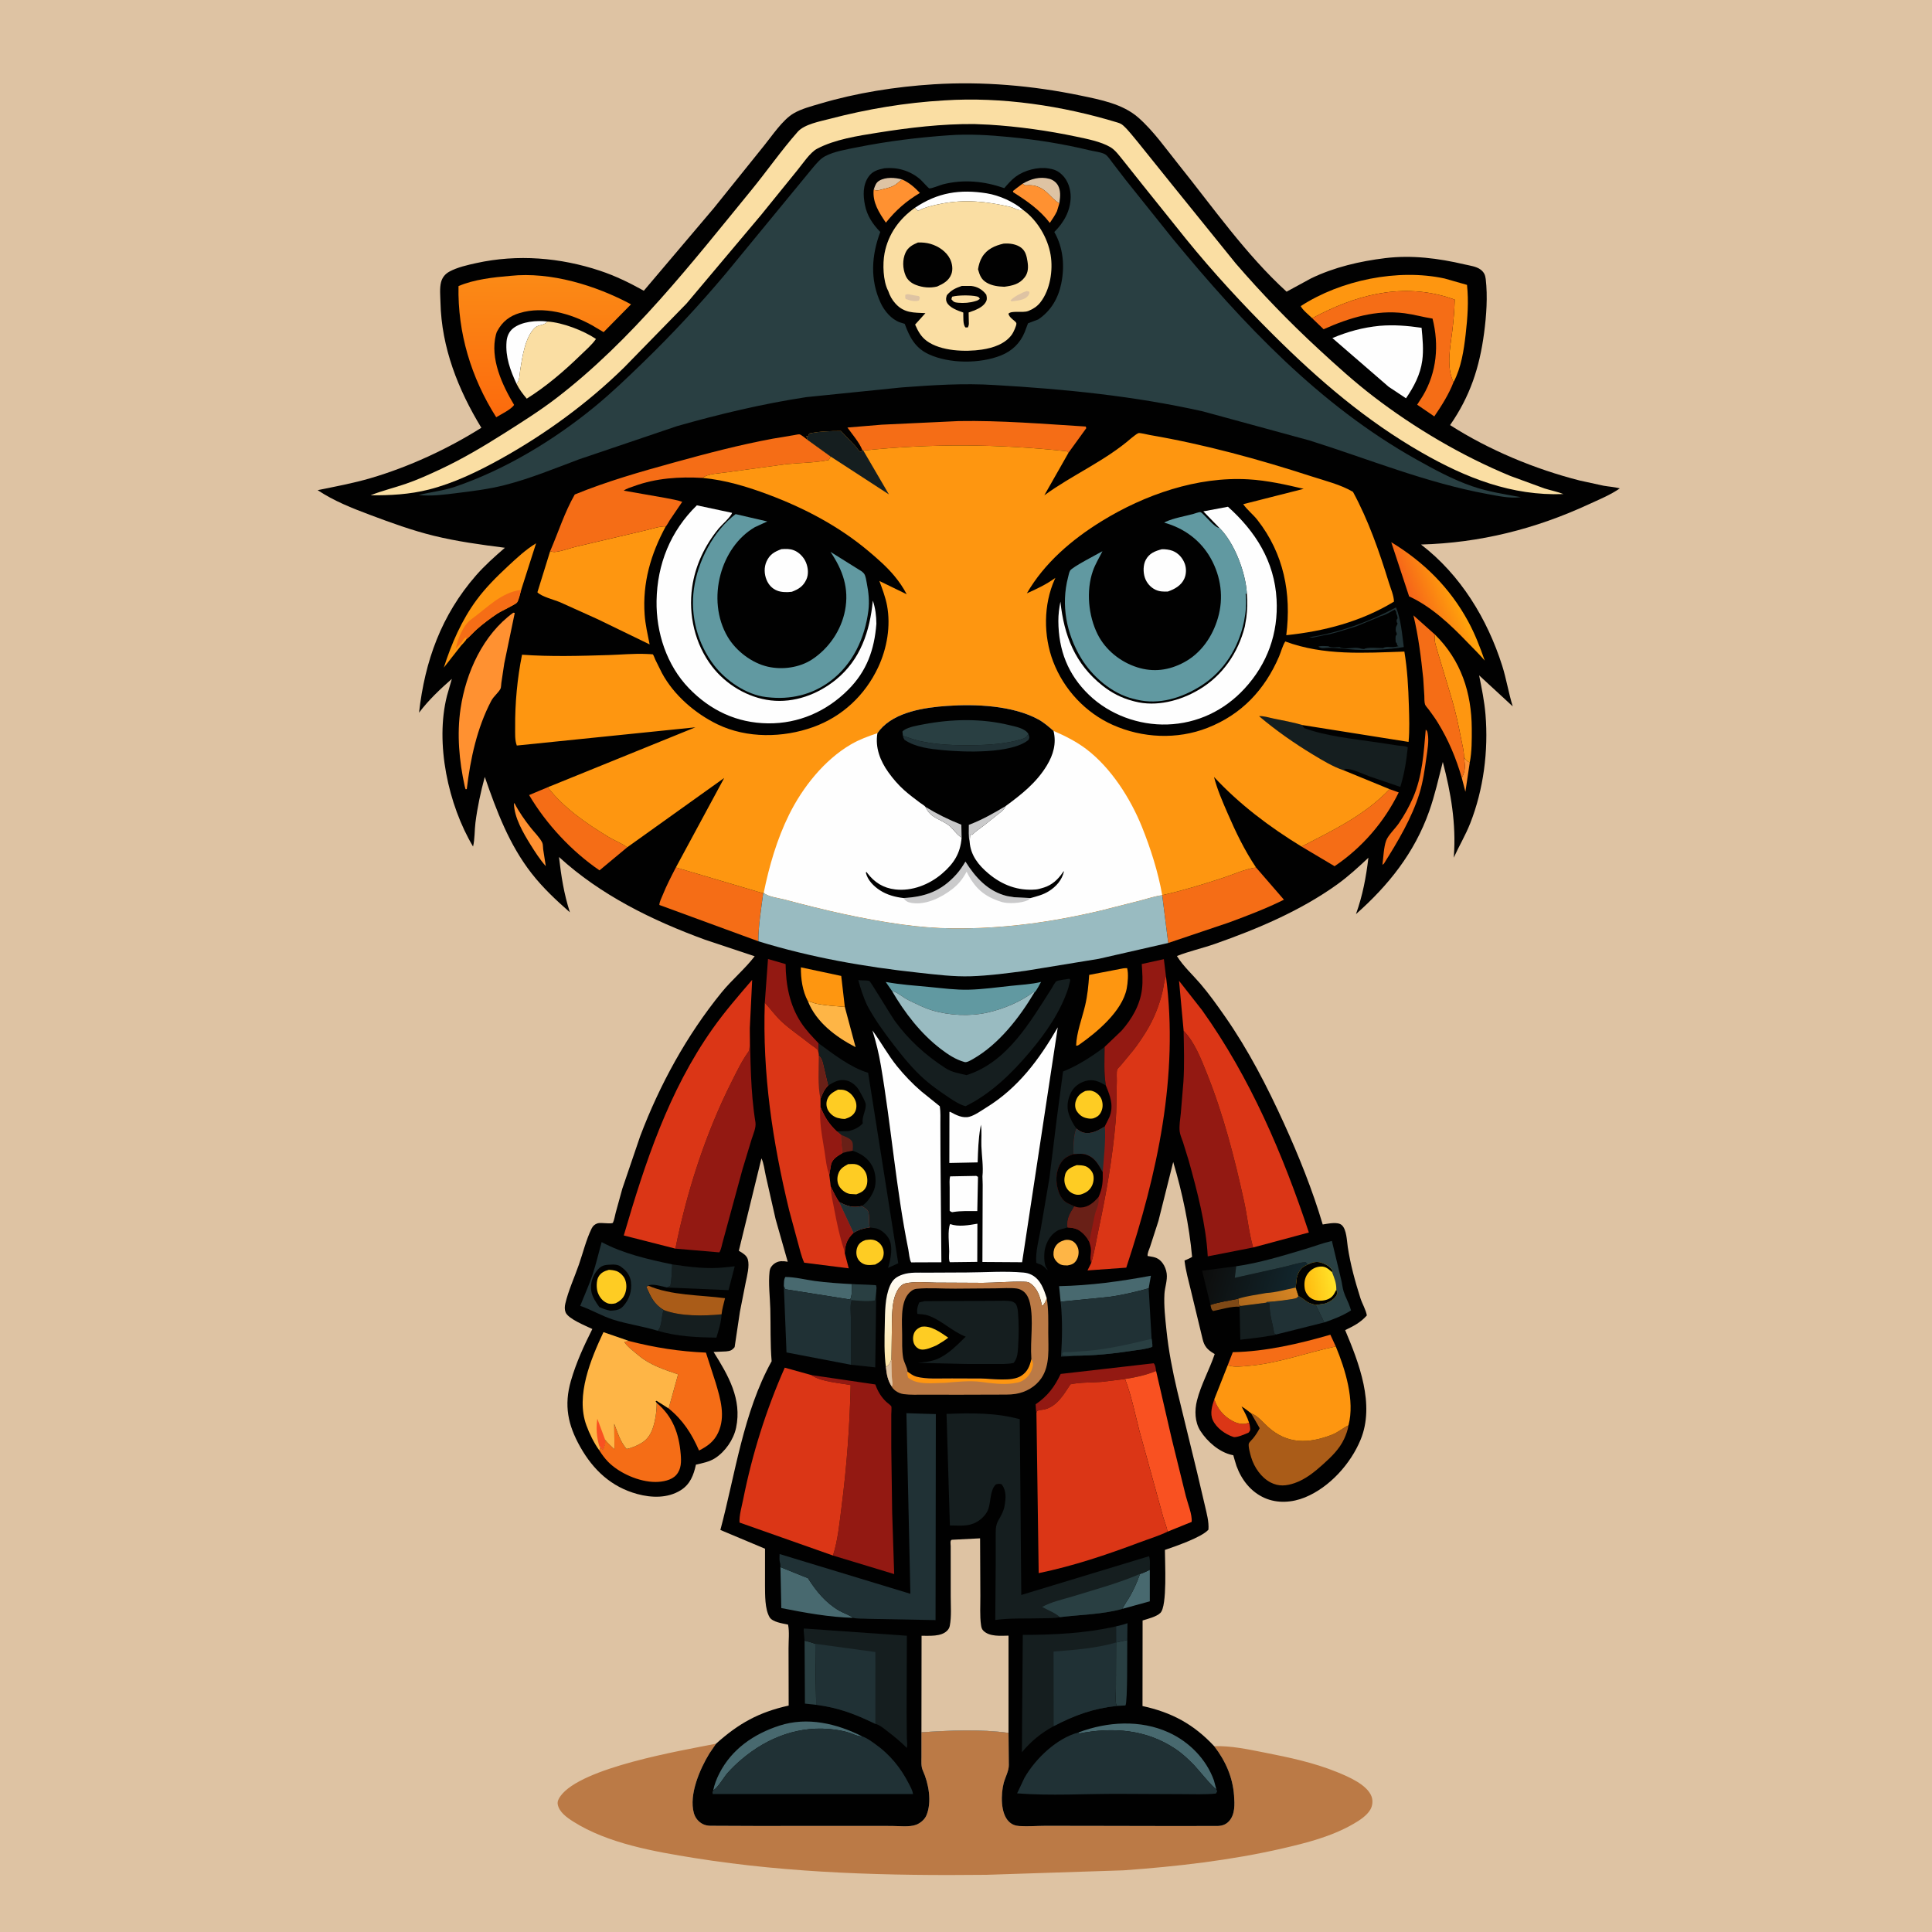 <svg version="1.1" xmlns="http://www.w3.org/2000/svg" style="display: block;" viewBox="0 0 2048 2048" width="1024" height="1024">
<defs>
	<linearGradient id="Gradient1" gradientUnits="userSpaceOnUse" x1="1012.09" y1="1452.12" x2="1019.68" y2="1345.43">
		<stop class="stop0" offset="0" stop-opacity="1" stop-color="rgb(252,229,166)"/>
		<stop class="stop1" offset="1" stop-opacity="1" stop-color="rgb(255,255,255)"/>
	</linearGradient>
	<linearGradient id="Gradient2" gradientUnits="userSpaceOnUse" x1="1539.02" y1="624.862" x2="1499.73" y2="641.517">
		<stop class="stop0" offset="0" stop-opacity="1" stop-color="rgb(255,161,12)"/>
		<stop class="stop1" offset="1" stop-opacity="1" stop-color="rgb(246,101,25)"/>
	</linearGradient>
	<linearGradient id="Gradient3" gradientUnits="userSpaceOnUse" x1="1277.35" y1="1343.35" x2="1372.98" y2="1371.1">
		<stop class="stop0" offset="0" stop-opacity="1" stop-color="rgb(13,13,12)"/>
		<stop class="stop1" offset="1" stop-opacity="1" stop-color="rgb(18,38,45)"/>
	</linearGradient>
	<linearGradient id="Gradient4" gradientUnits="userSpaceOnUse" x1="1319.89" y1="1392.67" x2="1367.73" y2="1358.6">
		<stop class="stop0" offset="0" stop-opacity="1" stop-color="rgb(173,103,28)"/>
		<stop class="stop1" offset="1" stop-opacity="1" stop-color="rgb(215,134,35)"/>
	</linearGradient>
	<linearGradient id="Gradient5" gradientUnits="userSpaceOnUse" x1="1384.07" y1="1363.32" x2="1413.08" y2="1357.46">
		<stop class="stop0" offset="0" stop-opacity="1" stop-color="rgb(255,187,16)"/>
		<stop class="stop1" offset="1" stop-opacity="1" stop-color="rgb(255,225,40)"/>
	</linearGradient>
	<linearGradient id="Gradient6" gradientUnits="userSpaceOnUse" x1="575.394" y1="439.042" x2="575.519" y2="293.013">
		<stop class="stop0" offset="0" stop-opacity="1" stop-color="rgb(252,107,13)"/>
		<stop class="stop1" offset="1" stop-opacity="1" stop-color="rgb(251,138,22)"/>
	</linearGradient>
</defs>
<path transform="translate(0,0)" fill="rgb(222,195,163)" d="M -0 -0 L 2048 0 L 2048 2048 L -0 2048 L -0 -0 z"/>
<path transform="translate(0,0)" fill="rgb(187,122,70)" d="M 976.758 1836.29 C 1006.56 1834.37 1039.4 1832.81 1069.09 1836.96 L 1069.39 1871.01 C 1069.53 1877.1 1065.56 1884.01 1063.99 1890 C 1060.95 1901.62 1060.37 1922.15 1069.53 1931.03 C 1072.69 1934.09 1076.12 1935.38 1080.46 1935.67 C 1089.67 1936.28 1099.24 1935.45 1108.5 1935.43 L 1168.19 1935.52 L 1247.96 1935.68 L 1291.32 1935.58 C 1295.79 1935.36 1299.53 1934.02 1302.65 1930.7 C 1309.41 1923.5 1308.8 1912.47 1308.14 1903.28 C 1306.73 1883.74 1298.99 1866.44 1287.12 1851.06 C 1304.84 1850.36 1323.64 1854.5 1341 1857.91 C 1366.98 1863.03 1392.57 1868.43 1417.22 1878.43 C 1428.94 1883.19 1449.39 1891.77 1453.95 1904.5 C 1455.53 1908.93 1454.96 1914.28 1452.57 1918.34 C 1448.75 1924.82 1440.99 1929.79 1434.57 1933.48 C 1411.35 1946.84 1385.35 1953.46 1359.47 1959.42 C 1304.58 1972.07 1247.1 1978.62 1190.95 1982.63 L 1045.65 1987.38 C 942.5 1988.51 838.121 1985.93 736.102 1969.57 C 693.663 1962.76 644.337 1954.23 607.607 1930.91 C 601.01 1926.73 592.491 1920.75 591.182 1912.48 C 590.696 1909.41 592.351 1906.42 594.078 1904 C 615.877 1873.5 722.053 1855.74 759.052 1848.4 L 752.01 1858.73 C 742.035 1875 730.072 1902.32 735.51 1921.88 C 736.907 1926.91 740.164 1931.02 744.801 1933.48 C 747.276 1934.79 749.938 1935.26 752.712 1935.39 L 801.248 1935.59 L 892.765 1935.55 L 945.341 1935.58 C 952.78 1935.59 964.098 1936.96 971.015 1934.37 C 975.581 1932.66 980.143 1928.85 982.056 1924.32 C 988.039 1910.14 984.397 1890.44 978.281 1876.93 C 976.176 1872.29 976.795 1867.25 976.766 1862.22 L 976.758 1836.29 z"/>
<path transform="translate(0,0)" fill="rgb(1,1,1)" d="M 759.052 1848.4 C 783.055 1826.84 804.406 1815 836.023 1807.98 L 835.888 1747.26 C 835.852 1739.49 836.933 1729.59 835.389 1722.16 C 829.771 1720.92 818.789 1719.55 815.713 1714.18 C 810.715 1705.46 811.057 1690.87 810.933 1681.05 L 810.963 1641.71 L 763.632 1621.82 C 779.453 1562.56 787.846 1497.34 817.965 1442.98 C 816.419 1424.57 817.054 1405.95 816.558 1387.48 C 816.218 1374.83 814.346 1360.38 815.778 1347.89 C 816.073 1345.33 816.829 1343.49 818.561 1341.58 C 820.989 1338.89 824.428 1337.09 828.065 1336.94 C 830.363 1336.85 832.763 1337.04 835.015 1337.5 L 822.21 1292.5 L 811.756 1246.39 C 810.427 1240.56 809.728 1233.17 807.158 1227.91 L 783.184 1325.87 L 784.398 1326.6 C 787.78 1328.66 791.565 1330.93 792.727 1335.03 C 794.71 1342.02 791.912 1352.49 790.473 1359.43 L 784.321 1390.62 L 778.738 1428 C 775.917 1431.5 774.006 1432.11 769.597 1432.55 L 756.441 1433.13 C 771.99 1457.94 786.703 1483.14 780.286 1513.47 C 777.618 1526.08 768.668 1538.99 757.764 1545.89 C 751.86 1549.62 744.461 1551.08 737.724 1552.56 C 735.291 1563.67 731.64 1573.44 721.5 1579.76 C 707.752 1588.32 690.74 1587.84 675.657 1583.75 C 648.096 1576.27 628.923 1558.34 615.08 1533.78 C 601.991 1510.55 597.677 1489.79 605.177 1463.77 C 610.764 1444.39 618.874 1426.78 627.902 1408.81 C 620.877 1405.39 602.31 1398.09 599.535 1391.09 C 598.385 1388.2 598.56 1384.9 599.252 1381.92 C 602.446 1368.14 608.926 1354.1 613.604 1340.68 C 617.982 1328.13 621.326 1314.15 627.154 1302.25 C 628.542 1299.41 630.564 1297.7 633.565 1296.74 C 636.942 1295.65 648.851 1297.93 649.762 1296.06 C 651.168 1293.17 651.809 1288.68 652.672 1285.49 L 659.653 1260.14 L 678.563 1204.59 C 699.217 1149.94 728.04 1097.26 764.982 1051.91 C 775.875 1038.54 789.635 1027.21 799.99 1013.67 L 747.108 996.043 C 691.395 975.674 636.641 948.82 592.556 908.457 C 594.886 928.712 597.799 947.583 604.119 967.104 C 589.627 954.377 575.545 941.223 563.637 925.975 C 539.652 895.266 526.513 859.898 513.887 823.542 C 509.552 839.527 506.089 855.565 503.992 872 C 502.944 880.221 503.409 889.438 501.453 897.374 C 475.08 853.164 461.007 787.863 473.856 737.409 L 478.984 719.624 C 466.22 730.846 454.513 741.865 444.202 755.462 C 450.383 700.624 467.833 652.181 504.495 610.094 C 513.738 599.483 524.569 589.853 535.217 580.663 C 510.144 577.459 484.338 573.952 459.788 567.92 C 436.881 562.292 414.5 554.144 392.432 545.865 C 372.966 538.562 354.149 531.178 336.719 519.587 C 355.576 515.729 374.368 512.274 392.865 506.854 C 433.241 495.023 474.62 475.934 510.257 453.451 C 485.64 413.013 467.984 368.455 466.911 320.458 C 466.765 313.906 465.89 305.535 467.5 299.237 C 468.813 294.099 471.879 290.35 476.539 287.835 C 484.965 283.288 495.681 280.908 505 278.859 C 548.566 269.277 593.87 272.962 636.076 287.02 C 652.474 292.482 667.419 299.806 682.475 308.191 L 756.773 220.497 L 809.971 154.332 C 818.507 143.848 829.498 127.15 841.118 120.265 C 849.48 115.31 859.998 112.659 869.25 109.91 C 907.976 98.403 949.377 91.906 989.683 89.37 C 1041.52 86.108 1094.73 90.726 1145.53 101.312 C 1166.5 105.683 1190.07 110.135 1206.54 124.54 C 1222.76 138.738 1236.04 157.833 1249.5 174.595 C 1285.83 219.864 1320.79 269.987 1363.84 309.2 L 1389.73 295.115 C 1414.29 283.222 1441.44 276.912 1468.39 273.629 C 1496.78 270.17 1524.85 273.784 1552.5 280.276 C 1557.85 281.534 1565.05 282.382 1569.5 285.783 C 1573.05 288.499 1574.42 291.404 1574.93 295.784 C 1577.09 314.37 1575.65 334.49 1573.2 353 C 1568.36 389.636 1558.31 420.175 1537.15 450.622 C 1578.44 477.095 1627.13 497.306 1674.63 509.389 L 1700 514.911 C 1705.62 515.879 1711.57 516.223 1717.06 517.709 C 1707.1 524.685 1695.03 529.547 1684 534.643 C 1627.38 560.797 1568.83 575.49 1506.34 577.219 C 1548.11 609.2 1576.65 656.01 1592.4 705.73 C 1596.89 719.904 1599.14 734.643 1603.55 748.767 L 1567.92 715.9 C 1570.69 729.654 1573.52 743.366 1574.68 757.371 C 1577.89 795.807 1572.64 836.831 1558.5 872.736 C 1553.54 885.329 1546.59 896.881 1541.03 909.187 L 1541.18 907.23 C 1543.61 873.209 1538.06 840.436 1529.44 807.712 C 1524.93 825.189 1520.98 843.108 1514.94 860.119 C 1499.35 904.069 1471.94 938.417 1437.39 968.99 C 1444.48 949.181 1448.08 930.082 1450.56 909.247 C 1439.99 919.183 1429.32 929.012 1417.52 937.494 C 1378.59 965.476 1332.76 984.828 1287.71 1000.62 C 1274.5 1005.25 1260.58 1008.29 1247.58 1013.41 C 1254.12 1024.09 1264.33 1033.33 1272.5 1042.88 C 1281.83 1053.8 1290.35 1065.77 1298.56 1077.53 C 1323.29 1112.96 1343.27 1151.76 1361.14 1191 C 1376.8 1225.36 1391.41 1261.77 1402.13 1298 C 1407.62 1297.26 1417.8 1294.68 1422.33 1298.66 C 1427.49 1303.2 1427.74 1315.63 1428.71 1322 C 1431.51 1340.42 1436.44 1358.28 1442.07 1376.02 C 1443.9 1381.79 1448.03 1388.7 1448.91 1394.43 C 1442.17 1402 1434.96 1405.64 1425.93 1409.98 C 1440.55 1444.67 1457.69 1488.74 1442.31 1526.1 C 1431.76 1551.74 1409.37 1576.6 1383.43 1587.25 C 1369.83 1592.83 1354.14 1593.93 1340.5 1587.88 C 1325.94 1581.41 1316.1 1568.72 1310.73 1554 L 1308.89 1548 L 1307.34 1542.61 L 1305.95 1542.32 C 1292.59 1539.42 1279.79 1528.26 1272.5 1516.86 C 1266.45 1507.42 1266.19 1495.14 1268.85 1484.57 C 1273.09 1467.73 1282.11 1451.83 1287.64 1435.34 L 1286.43 1434.62 C 1279.94 1430.71 1276.61 1427.09 1274.85 1419.63 L 1262.44 1368.13 C 1259.9 1357.57 1256.89 1347.05 1255.63 1336.24 C 1258.37 1335.04 1261.13 1333.96 1263.67 1332.37 C 1260.69 1299 1253.23 1263.86 1243.65 1231.76 L 1227.98 1294.28 L 1219.17 1321.52 C 1218.23 1324.37 1216.1 1328.58 1216.54 1331.42 L 1217.91 1331.62 C 1224.31 1332.63 1228.14 1333.41 1232.27 1338.79 C 1234.6 1341.82 1236.28 1346.22 1236.75 1350 C 1237.67 1357.32 1234.77 1364.41 1234.36 1371.64 C 1233.63 1384.23 1235.22 1397.73 1236.52 1410.26 C 1238.77 1431.9 1242.85 1452.82 1247.82 1473.99 L 1268.97 1560.77 L 1277.27 1596.09 C 1279.11 1604.19 1281.67 1613.15 1280.99 1621.5 C 1274.06 1629.58 1245.54 1639.31 1234.86 1642.98 C 1234.8 1654.91 1237.56 1702.65 1230.01 1709.8 C 1225.66 1713.93 1216.89 1715.96 1211.2 1717.76 L 1211.1 1808.47 C 1242.16 1815.22 1265.35 1827.73 1287.12 1851.06 C 1298.99 1866.44 1306.73 1883.74 1308.14 1903.28 C 1308.8 1912.47 1309.41 1923.5 1302.65 1930.7 C 1299.53 1934.02 1295.79 1935.36 1291.32 1935.58 L 1247.96 1935.68 L 1168.19 1935.52 L 1108.5 1935.43 C 1099.24 1935.45 1089.67 1936.28 1080.46 1935.67 C 1076.12 1935.38 1072.69 1934.09 1069.53 1931.03 C 1060.37 1922.15 1060.95 1901.62 1063.99 1890 C 1065.56 1884.01 1069.53 1877.1 1069.39 1871.01 L 1069.09 1836.96 C 1039.4 1832.81 1006.56 1834.37 976.758 1836.29 L 976.766 1862.22 C 976.795 1867.25 976.176 1872.29 978.281 1876.93 C 984.397 1890.44 988.039 1910.14 982.056 1924.32 C 980.143 1928.85 975.581 1932.66 971.015 1934.37 C 964.098 1936.96 952.78 1935.59 945.341 1935.58 L 892.765 1935.55 L 801.248 1935.59 L 752.712 1935.39 C 749.938 1935.26 747.276 1934.79 744.801 1933.48 C 740.164 1931.02 736.907 1926.91 735.51 1921.88 C 730.072 1902.32 742.035 1875 752.01 1858.73 L 759.052 1848.4 z"/>
<path transform="translate(0,0)" fill="rgb(255,145,49)" d="M 1551.85 802.503 C 1554.02 805.844 1554.23 806.517 1558.02 808.19 L 1553.38 839.271 L 1549.56 824.555 C 1553.91 816.312 1552.99 811.351 1551.85 802.503 z"/>
<path transform="translate(0,0)" fill="rgb(32,49,53)" d="M 1183.03 1724.02 C 1187.11 1723.01 1191.24 1722.13 1195.18 1720.66 L 1194.96 1738.5 L 1183.05 1741.12 L 1183.03 1724.02 z"/>
<path transform="translate(0,0)" fill="rgb(127,73,22)" d="M 1312.58 1376.7 L 1313.25 1383 L 1315.18 1384.39 L 1313.84 1385.11 C 1305.37 1384.63 1294.4 1388.07 1286 1389.72 C 1283.68 1388.1 1283.83 1385.97 1283.16 1383.3 C 1292.29 1380.04 1303.06 1378.87 1312.58 1376.7 z"/>
<path transform="translate(0,0)" fill="rgb(32,49,53)" d="M 1479.84 643.885 C 1485.01 656.27 1486.36 672.716 1488.07 685.912 C 1471.69 688.615 1453.09 689.598 1436.57 688.735 C 1426.23 688.194 1414.25 685.936 1403.99 687.054 C 1401.07 687.372 1399.92 687.099 1397.51 685.5 C 1400 684.243 1405.15 684.975 1408 685 C 1410.84 686.895 1416.5 686 1420 686 C 1424.57 689.049 1434.9 685.732 1440.5 687 C 1442.59 687.472 1443.74 687.9 1446 688 C 1449.46 685.693 1461.35 687 1466 687 C 1469.34 684.776 1474.88 686.587 1478.91 685.781 L 1482.5 685 L 1481.01 683.995 C 1481 681.988 1480.65 682.035 1479.51 680.5 C 1479.36 678.24 1479.17 676.257 1479.51 674 C 1480.97 672.526 1480.5 673.469 1480.51 671 C 1479.06 668.832 1479.58 667.425 1479.67 664.902 L 1481.51 661 C 1480.25 659.108 1480.51 659.126 1480.51 657 L 1481.5 655.51 C 1481.5 654.582 1481.3 653.368 1481 652.5 C 1480.07 649.778 1480.31 651.784 1480.08 649.266 C 1479.91 647.418 1479.53 647.525 1478.25 646.25 C 1474.44 648.34 1469.11 651.735 1464.98 652.766 C 1463.51 653.134 1464.3 652.84 1462.61 653.609 L 1459.5 655 L 1457 656 L 1437.5 664.031 L 1417.25 670.25 C 1415.11 670.86 1412.56 671.292 1410.5 672 C 1408.52 672.68 1407.37 672.516 1405.5 673 C 1403.79 673.444 1402.14 673.576 1400.5 674 C 1398.79 674.444 1397.14 674.576 1395.5 675 C 1392.36 675.814 1391.11 676.267 1387.79 675.5 C 1419.14 670.853 1451.88 658.9 1479.84 643.885 z"/>
<path transform="translate(0,0)" fill="rgb(255,145,49)" d="M 544.807 851.5 L 545.5 851.686 C 550.307 860.937 556.32 869.462 562.762 877.633 C 566.29 882.108 572.599 888.313 574.901 893.451 C 575.626 895.07 575.552 898.451 575.806 900.372 L 578.552 918.16 C 572.467 911.307 567.289 903.297 562.462 895.532 C 554.668 882.992 544.991 866.622 544.807 851.5 z"/>
<path transform="translate(0,0)" fill="rgb(254,181,70)" d="M 1128.81 1314.5 C 1131.29 1313.99 1134.19 1314.27 1136.5 1315.37 C 1139.78 1316.94 1142.28 1320.78 1143.04 1324.23 C 1143.94 1328.31 1142.98 1333.3 1140.55 1336.66 C 1138.16 1339.97 1135.37 1340.76 1131.5 1341.43 C 1129.09 1341.38 1126.41 1341.41 1124.19 1340.38 C 1121.19 1338.99 1117.97 1335.62 1117.12 1332.37 C 1116.27 1329.11 1116.81 1324.73 1118.46 1321.83 C 1120.9 1317.56 1124.24 1315.83 1128.81 1314.5 z"/>
<path transform="translate(0,0)" fill="rgb(72,105,111)" d="M 1208.39 1668.49 C 1211.86 1667.62 1215.54 1665.52 1218.85 1664.07 L 1218.84 1697.47 L 1189.74 1705.48 C 1191.87 1700.74 1195.24 1696.46 1197.8 1691.93 C 1202.08 1684.35 1205.47 1676.68 1208.39 1668.49 z"/>
<path transform="translate(0,0)" fill="rgb(254,204,35)" d="M 917.49 1314.5 C 919.926 1314.17 922.488 1313.77 924.937 1314.16 C 928.852 1314.79 932.109 1316.89 934.312 1320.19 C 936.691 1323.74 937.372 1328.14 936.173 1332.24 C 934.86 1336.73 931.583 1338.35 927.718 1340.51 C 924.507 1340.85 920.724 1341.37 917.568 1340.56 C 913.834 1339.62 910.56 1337.04 908.955 1333.53 C 907.341 1330 907.441 1325.31 908.935 1321.74 C 910.585 1317.8 913.628 1315.86 917.49 1314.5 z"/>
<path transform="translate(0,0)" fill="rgb(219,54,22)" d="M 1287.21 1483.22 C 1290.43 1493.44 1297.35 1501.43 1306.82 1506.44 C 1311.47 1508.9 1317.27 1510.33 1322.45 1508.59 L 1324.02 1508 C 1324.52 1509.49 1324.86 1510.85 1325.01 1512.42 C 1325.33 1515.69 1325.69 1516.04 1323.6 1518.6 C 1320.34 1520.04 1310.82 1524.31 1307.43 1523.22 C 1298.93 1520.49 1289.55 1513.81 1285.65 1505.45 C 1282.35 1498.39 1284.89 1490.15 1287.21 1483.22 z"/>
<path transform="translate(0,0)" fill="rgb(41,63,66)" d="M 852.883 1739.17 C 856.821 1740.01 860.446 1741.08 864.213 1742.5 L 865.168 1807.16 L 853.259 1805.89 L 852.883 1739.17 z"/>
<path transform="translate(0,0)" fill="rgb(41,63,66)" d="M 1183.05 1741.12 L 1194.96 1738.5 C 1194.75 1747.24 1195.43 1804.98 1193 1807.86 L 1183.66 1808.36 C 1181.7 1803.01 1182.92 1794.63 1182.93 1788.72 L 1183.05 1741.12 z"/>
<path transform="translate(0,0)" fill="rgb(245,109,22)" d="M 1511.33 773.5 C 1512.97 774.543 1513.08 775.669 1513.43 777.5 C 1514.98 785.555 1513.07 795.461 1511.96 803.565 C 1510.23 816.123 1508.47 828.665 1504.75 840.812 C 1496.71 867.041 1481.6 892.362 1467.01 915.5 L 1465.44 916.788 C 1466.48 909.077 1466.74 898.394 1469.33 891.211 C 1471.45 885.358 1479.04 878.25 1482.75 872.841 C 1488.66 864.216 1493.77 855.082 1497.92 845.485 C 1507.79 822.663 1509.2 797.952 1511.33 773.5 z"/>
<path transform="translate(0,0)" fill="rgb(72,105,111)" d="M 830.91 1363.45 C 831.089 1360.07 830.699 1356.51 832.5 1353.63 C 842.812 1353.7 853.466 1356.49 863.712 1357.88 C 876.706 1359.65 889.863 1360.46 902.949 1361.21 C 902.789 1365.5 903.584 1374.12 901.168 1377.55 L 832.5 1366.67 L 830.91 1363.45 z"/>
<path transform="translate(0,0)" fill="rgb(254,254,254)" d="M 547.615 407.03 C 540.911 392.46 535.631 378.543 536.947 362.181 C 537.385 356.738 539.539 351.497 543.917 348.039 C 553.167 340.734 569.025 339.438 580.352 340.841 L 578.882 342.147 C 575.348 345.172 570.607 344.234 567.248 347.24 C 556.709 356.674 553.476 379.101 551.383 392.656 C 550.552 398.037 551.01 402.639 547.615 407.03 z"/>
<path transform="translate(0,0)" fill="rgb(254,181,70)" d="M 856.423 1061.34 L 857.649 1061.58 C 860.553 1062.22 863.146 1063.58 866.091 1064.13 C 875.688 1065.95 885.798 1066.57 895.537 1067.34 L 906.963 1110.04 C 886.241 1099.32 865.299 1083.8 856.423 1061.34 z"/>
<path transform="translate(0,0)" fill="rgb(254,254,254)" d="M 1034.87 1246.5 L 1036.71 1247.5 L 1035.97 1283.81 C 1027.59 1283.81 1018.98 1283.43 1010.68 1284.75 L 1009.5 1284.96 C 1007.66 1284.43 1008.63 1284.85 1006.69 1283.5 L 1006.68 1258.8 C 1006.69 1255.03 1006.19 1250.59 1007.22 1247.01 L 1034.87 1246.5 z"/>
<path transform="translate(0,0)" fill="rgb(254,254,254)" d="M 1007.2 1297.5 C 1015.74 1300.82 1027.27 1298.7 1036.09 1297.18 L 1035.95 1337.64 L 1006.89 1338 L 1006.33 1336.69 C 1005.69 1333.83 1006.21 1329.38 1006.19 1326.35 C 1006.15 1319 1004.29 1303.81 1007.2 1297.5 z"/>
<path transform="translate(0,0)" fill="rgb(21,30,31)" d="M 1315.18 1384.39 L 1342.13 1380.87 L 1346.03 1381.76 L 1345.93 1383.78 C 1345.54 1393.47 1349.4 1403.82 1350.67 1413.46 L 1352.71 1414.64 C 1350.98 1415.53 1346.79 1415.85 1344.75 1416.22 C 1334.88 1418.03 1324.74 1418.92 1314.78 1420.17 L 1314.03 1387.15 L 1313.84 1385.11 L 1315.18 1384.39 z"/>
<path transform="translate(0,0)" fill="rgb(72,105,111)" d="M 1143.38 1836.4 C 1173.76 1824.96 1208.65 1822.74 1238.79 1836.43 C 1260.53 1846.29 1278.72 1864.68 1286.81 1887.3 L 1289.34 1896.62 C 1286.17 1895.62 1269.55 1874.97 1265.7 1871.02 C 1259.59 1864.78 1253.48 1858.99 1246.2 1854.09 C 1215.15 1833.15 1179.8 1830.65 1144 1837.55 L 1143.38 1836.4 z"/>
<path transform="translate(0,0)" fill="rgb(72,105,111)" d="M 1124.31 1379.82 L 1122.69 1363.38 C 1155.76 1362.75 1187.54 1358.32 1220.01 1352.33 L 1217.63 1365.64 C 1203.88 1369.48 1189.73 1372.85 1175.57 1374.79 L 1124.31 1379.82 z"/>
<path transform="translate(0,0)" fill="rgb(254,150,16)" d="M 856.423 1061.34 C 850.71 1050.75 848.78 1037.32 848.985 1025.42 L 891.743 1034.54 L 895.537 1067.34 C 885.798 1066.57 875.688 1065.95 866.091 1064.13 C 863.146 1063.58 860.553 1062.22 857.649 1061.58 L 856.423 1061.34 z"/>
<path transform="translate(0,0)" fill="rgb(72,105,111)" d="M 756.044 1897.74 C 757.354 1891.48 759.555 1885.76 762.437 1880.08 C 775.599 1854.12 799.017 1838.07 826.167 1829.25 C 855.86 1819.6 887.015 1827.02 913.962 1840.64 L 912.438 1840.61 C 908.612 1840.44 904.619 1838.21 901 1837.01 C 895.893 1835.32 890.294 1834.21 884.965 1833.48 C 848.23 1828.47 814.009 1841.38 786.249 1864.91 C 780.944 1869.4 775.811 1874.29 771.198 1879.5 C 767.107 1884.12 761.182 1895.01 756.044 1897.74 z"/>
<path transform="translate(0,0)" fill="rgb(21,30,31)" d="M 703.525 1388.65 C 721.473 1395.56 745.905 1395.07 764.904 1393.22 C 764.474 1401.68 761.866 1409.9 759.4 1417.94 C 738.139 1417.63 717.825 1416.79 697.26 1410.68 C 702.228 1405.15 700.776 1395.39 703.525 1388.65 z"/>
<path transform="translate(0,0)" fill="rgb(21,30,31)" d="M 712.525 1340.29 C 731.228 1343.1 750.081 1345.52 769 1343.39 L 778.843 1342.33 L 772.262 1367.61 L 707.092 1364.82 C 708.277 1363.94 707.665 1364.29 709.308 1363.65 L 710.592 1363.17 C 712.083 1355.66 712.178 1347.92 712.525 1340.29 z"/>
<path transform="translate(0,0)" fill="rgb(170,92,24)" d="M 703.525 1388.65 C 693.068 1382.51 689.898 1374.71 685.077 1364.08 L 687.131 1362.83 C 711.412 1373.41 742.455 1372.67 768.573 1376.15 C 767.312 1381.6 765.352 1387.68 764.904 1393.22 C 745.905 1395.07 721.473 1395.56 703.525 1388.65 z"/>
<path transform="translate(0,0)" fill="rgb(254,254,254)" d="M 1231.55 582.222 C 1235.18 582.107 1239.69 582.618 1243.07 583.942 C 1249.02 586.27 1253.46 591.272 1255.76 597.159 C 1257.74 602.233 1257.65 608.549 1255.38 613.518 C 1252.08 620.754 1245.08 624.598 1237.9 627.072 C 1233.26 627.183 1229.32 627.208 1225 625.222 C 1219.63 622.753 1215.26 617.677 1213.5 612.049 C 1211.71 606.332 1211.73 598.782 1214.6 593.409 C 1218.32 586.461 1224.4 584.162 1231.55 582.222 z"/>
<path transform="translate(0,0)" fill="rgb(245,109,22)" d="M 1301.43 1447.23 L 1306.82 1433.36 C 1341.53 1432.73 1377 1424.48 1410.24 1414.86 L 1415.98 1427.29 C 1384.66 1433.87 1354.99 1445.34 1322.77 1447.95 C 1315.72 1448.52 1308.21 1449.63 1301.43 1447.23 z"/>
<path transform="translate(0,0)" fill="rgb(32,49,53)" d="M 1376.38 1373.84 L 1377.2 1374.26 C 1379.68 1375.6 1381.76 1377.04 1383.99 1378.76 C 1386.85 1380.98 1388.89 1381.67 1392.29 1382.61 L 1393.83 1383.07 L 1394.75 1383.34 L 1403.83 1401.82 L 1352.71 1414.64 L 1350.67 1413.46 C 1349.4 1403.82 1345.54 1393.47 1345.93 1383.78 L 1346.03 1381.76 L 1342.13 1380.87 L 1343.15 1380.04 L 1344.22 1380.05 C 1347.93 1379.94 1371.59 1377.48 1374.47 1375.86 C 1375.28 1375.41 1375.75 1374.51 1376.38 1373.84 z"/>
<path transform="translate(0,0)" fill="rgb(147,25,18)" d="M 1098.66 1497.66 C 1098.24 1497.18 1097.91 1489.72 1097.81 1488.61 C 1110.5 1479.93 1117.8 1470.27 1124.36 1456.43 L 1223 1445.12 C 1224.93 1447.31 1225.03 1450.5 1225.5 1453.28 C 1215.1 1457.6 1203.69 1460.16 1192.57 1461.79 L 1167.43 1464.88 C 1156.79 1465.7 1145.05 1465.15 1134.72 1467.44 C 1127.78 1477.96 1120.38 1491.02 1107 1494.08 L 1102.28 1494.77 C 1100.5 1495.02 1101.15 1494.9 1099.32 1496 L 1098.66 1497.66 z"/>
<path transform="translate(0,0)" fill="rgb(254,254,254)" d="M 828.37 582.113 C 833.134 581.812 837.128 581.62 841.638 583.361 C 847.233 585.52 852.228 590.881 854.442 596.404 C 856.664 601.947 857.33 608.704 854.795 614.259 C 851.472 621.539 846.548 624.589 839.308 627.328 C 834.353 627.978 828.242 627.94 823.55 625.994 C 818.328 623.828 814.726 619.813 812.587 614.655 C 810.096 608.65 809.805 601.314 812.494 595.313 C 815.918 587.674 820.879 584.897 828.37 582.113 z"/>
<path transform="translate(0,0)" fill="rgb(147,25,18)" d="M 810.721 1062.91 L 814.116 1016.59 L 832.773 1021.98 C 832.978 1043.76 836.942 1065.28 849.045 1083.84 C 854.386 1092.03 861.049 1098.94 867.79 1105.97 L 868.011 1117.53 C 867.662 1116.3 867.351 1114.04 866.725 1113.01 C 865.666 1111.28 860.818 1108.4 859.133 1107.05 C 849.115 1099.02 837.818 1091.53 828.458 1082.85 C 821.973 1076.83 816.771 1069.39 810.721 1062.91 z"/>
<path transform="translate(0,0)" fill="rgb(72,105,111)" d="M 827.281 1661.2 L 857 1673.18 L 856.554 1673.09 C 865.376 1686.88 875.126 1699 889.594 1707.37 C 894.173 1710.03 900.101 1711.72 904.124 1714.98 C 878.796 1714.28 853.002 1709.52 828.206 1704.61 L 827.281 1661.2 z"/>
<path transform="translate(0,0)" fill="rgb(254,150,16)" d="M 1521.3 672.839 C 1548.75 700.011 1559.98 734.308 1560.13 772.37 C 1560.18 783.883 1560.28 796.923 1558.02 808.19 C 1554.23 806.517 1554.02 805.844 1551.85 802.503 C 1552.03 796.597 1550.04 789.327 1548.93 783.5 C 1546.24 769.325 1543.13 755.249 1539.11 741.389 L 1524.2 691.772 C 1522.74 686.362 1519.46 678.214 1521.3 672.839 z"/>
<path transform="translate(0,0)" fill="rgb(21,30,31)" d="M 902.949 1361.21 L 928.5 1362.38 C 929.444 1364.69 929.085 1366.17 928.853 1368.57 L 927.807 1449.46 L 901.978 1446.7 L 901.969 1397.13 C 901.977 1391.54 900.736 1383.11 902.998 1378.18 L 901.168 1377.55 C 903.584 1374.12 902.789 1365.5 902.949 1361.21 z"/>
<path transform="translate(0,0)" fill="rgb(41,63,66)" d="M 902.949 1361.21 L 928.5 1362.38 C 929.444 1364.69 929.085 1366.17 928.853 1368.57 L 927.457 1378.46 C 919.97 1379.89 910.618 1378.87 902.998 1378.18 L 901.168 1377.55 C 903.584 1374.12 902.789 1365.5 902.949 1361.21 z"/>
<path transform="translate(0,0)" fill="rgb(254,150,16)" d="M 1190.64 1026.5 C 1192.03 1026.27 1193.39 1026.29 1194.8 1026.26 C 1196.41 1031.99 1195.51 1042.08 1194.34 1048.01 C 1189.63 1071.87 1162.71 1094.36 1143.84 1107.5 C 1142.04 1108.56 1143.07 1108.17 1140.72 1108.5 C 1141.14 1094.62 1147.03 1079.57 1150.25 1066 C 1152.82 1055.12 1153.83 1044.54 1154.56 1033.43 L 1190.64 1026.5 z"/>
<path transform="translate(0,0)" fill="url(#Gradient1)" d="M 939.093 1449.25 C 937.173 1434.55 937.555 1419.34 937.904 1404.55 C 938.228 1390.87 937.926 1375.47 943.501 1362.75 C 946.354 1356.24 950.251 1353.31 956.979 1351.02 C 964.664 1348.42 973.899 1349.13 981.912 1349.07 L 1024.57 1348.87 C 1044.39 1348.79 1065.3 1347.18 1085 1348.98 C 1088.17 1349.26 1090.96 1350 1093.79 1351.5 C 1103.1 1356.44 1106.59 1366.75 1109.56 1376.14 C 1108.62 1379.48 1107.69 1381.12 1105.5 1383.83 L 1104.39 1383.5 C 1102.43 1374.15 1099.77 1365.2 1091.28 1359.77 C 1089.66 1358.72 1086.87 1358.72 1085 1358.67 C 1070.74 1358.3 1056.11 1359.77 1041.79 1359.87 L 992.188 1359.63 C 981.914 1359.49 969.437 1358.15 959.501 1360.52 C 956.01 1361.36 952.885 1364.97 951.241 1367.98 C 946.661 1376.34 946.048 1386.03 945.554 1395.34 L 945.038 1440.74 C 943.379 1445.32 943.02 1446.19 939.093 1449.25 z"/>
<path transform="translate(0,0)" fill="rgb(245,109,22)" d="M 1473.02 836.534 L 1482.7 839.999 C 1467.35 871.408 1443.78 898.677 1414.7 918.219 L 1379.67 897.393 C 1413.03 880.148 1446.75 864.117 1473.02 836.534 z"/>
<path transform="translate(0,0)" fill="rgb(254,150,16)" d="M 494.382 677.621 C 493.792 679.335 489.913 682.971 488.639 684.528 L 470.473 707.689 C 478.508 682.413 489.38 657.35 505.231 635.914 C 514.861 622.89 526.513 611.302 538.34 600.279 C 547.619 591.631 557.405 582.487 568.27 575.915 L 552.487 625.29 C 551.334 628.879 550.101 635.849 547.99 638.76 C 546.661 640.595 530.766 648.05 527.124 650.5 C 519.498 655.631 511.791 661.333 504.963 667.5 C 501.391 670.727 498.115 674.639 494.382 677.621 z"/>
<path transform="translate(0,0)" fill="rgb(245,109,22)" d="M 494.382 677.621 L 494.308 675.238 C 492.663 676.444 491.682 677.174 490.637 678.962 C 489.438 681.014 490.14 680.154 488.365 681.942 L 483.168 687.504 C 485.28 677.229 490.736 662.89 499.535 656.544 C 516.234 644.499 531.033 627.917 552.487 625.29 C 551.334 628.879 550.101 635.849 547.99 638.76 C 546.661 640.595 530.766 648.05 527.124 650.5 C 519.498 655.631 511.791 661.333 504.963 667.5 C 501.391 670.727 498.115 674.639 494.382 677.621 z"/>
<path transform="translate(0,0)" fill="url(#Gradient2)" d="M 1474.79 574.775 C 1509.24 595.588 1536.97 623.117 1556.31 658.688 C 1563.54 671.976 1568.89 685.994 1573.88 700.251 C 1568.24 693.601 1561.88 687.524 1555.85 681.226 C 1537.77 662.341 1517.67 643.283 1493.71 632.172 L 1474.79 574.775 z"/>
<path transform="translate(0,0)" fill="rgb(245,109,22)" d="M 1549.56 824.555 C 1543.45 803.559 1535.56 784.617 1524.07 765.907 C 1521.15 761.158 1517.82 756.668 1514.54 752.165 C 1513.5 750.734 1511.13 748.274 1510.62 746.793 C 1509.74 744.269 1509.97 740.259 1509.84 737.531 L 1508.69 719.219 C 1506.37 696.88 1503.57 674.156 1498.3 652.322 L 1521.3 672.839 C 1519.46 678.214 1522.74 686.362 1524.2 691.772 L 1539.11 741.389 C 1543.13 755.249 1546.24 769.325 1548.93 783.5 C 1550.04 789.327 1552.03 796.597 1551.85 802.503 C 1552.99 811.351 1553.91 816.312 1549.56 824.555 z"/>
<path transform="translate(0,0)" fill="rgb(245,109,22)" d="M 580.631 834.522 C 597.788 856.673 621.403 872.786 645.08 887.21 C 651.247 890.966 659.221 893.924 664.844 898.203 L 635.507 922.612 C 606 902.484 578.961 873.441 560.869 842.801 L 580.631 834.522 z"/>
<path transform="translate(0,0)" fill="rgb(97,153,161)" d="M 945.512 1050.4 L 938.901 1040.91 C 954.343 1043.75 970.094 1044.8 985.713 1046.28 C 999.384 1047.59 1013.15 1049.46 1026.91 1049.11 C 1041.83 1048.74 1056.81 1046.61 1071.65 1045.03 C 1082.05 1043.92 1093.45 1043.39 1103.58 1040.89 C 1101.66 1043.98 1099 1049.98 1096.4 1052.24 L 1095.5 1051.6 C 1081.87 1062.06 1063.66 1069.5 1047 1073.31 C 1028.29 1077.57 1006.34 1076.5 988 1070.97 C 979.189 1068.32 971.114 1064.06 962.863 1060.09 C 957.683 1057.6 952.025 1052.43 946.92 1050.8 L 945.512 1050.4 z"/>
<path transform="translate(0,0)" fill="url(#Gradient3)" d="M 1310.38 1342.29 L 1308.91 1354.6 L 1360.2 1343.2 C 1368.14 1341.47 1375.88 1338.61 1384 1337.83 L 1386.33 1340.4 L 1383.5 1341.88 L 1382.17 1342.57 C 1378.17 1344.98 1375.48 1350.34 1374.64 1354.77 L 1373.5 1364.85 L 1376.38 1373.84 C 1375.75 1374.51 1375.28 1375.41 1374.47 1375.86 C 1371.59 1377.48 1347.93 1379.94 1344.22 1380.05 L 1343.15 1380.04 L 1342.13 1380.87 L 1315.18 1384.39 L 1313.25 1383 L 1312.58 1376.7 C 1303.06 1378.87 1292.29 1380.04 1283.16 1383.3 L 1274.26 1347.04 L 1310.38 1342.29 z"/>
<path transform="translate(0,0)" fill="url(#Gradient4)" d="M 1342.43 1370.63 C 1352.28 1370.15 1363.69 1366.84 1373.5 1364.85 L 1376.38 1373.84 C 1375.75 1374.51 1375.28 1375.41 1374.47 1375.86 C 1371.59 1377.48 1347.93 1379.94 1344.22 1380.05 L 1343.15 1380.04 L 1342.13 1380.87 L 1315.18 1384.39 L 1313.25 1383 L 1312.58 1376.7 C 1322.05 1373.64 1332.63 1372.51 1342.43 1370.63 z"/>
<path transform="translate(0,0)" fill="rgb(245,109,22)" d="M 696.16 1487.16 C 713.212 1501.54 719.766 1519.65 721.581 1541.53 C 722.225 1549.29 722.344 1557.28 716.86 1563.5 C 711.791 1569.25 702.273 1570.9 694.97 1570.94 C 677.678 1571.04 656.353 1561.62 644.5 1549.46 C 640.974 1545.85 638.037 1541.73 635.301 1537.49 L 636.443 1533.88 L 639.245 1537.01 L 640.005 1535.01 L 640.51 1533 C 641.806 1530.46 641.501 1529.14 641.503 1526.27 C 644.39 1530.07 647.862 1533.13 651.356 1536.35 L 651.108 1509.37 C 654.906 1519.07 657.292 1527.82 664.158 1535.96 C 669.641 1534.97 675.851 1532.28 680.56 1529.3 C 689.161 1523.84 692.068 1515.42 694.163 1506 C 695.594 1499.57 696.012 1493.72 696.16 1487.16 z"/>
<path transform="translate(0,0)" fill="rgb(250,222,163)" d="M 580.352 340.841 C 596.324 341.846 618.792 350.475 631.777 359.333 C 627.249 365.768 620.859 371.172 615.204 376.663 C 597.87 393.494 578.918 409.738 558.38 422.59 C 554.281 417.781 550.422 412.725 547.615 407.03 C 551.01 402.639 550.552 398.037 551.383 392.656 C 553.476 379.101 556.709 356.674 567.248 347.24 C 570.607 344.234 575.348 345.172 578.882 342.147 L 580.352 340.841 z"/>
<path transform="translate(0,0)" fill="rgb(41,63,66)" d="M 1310.38 1342.29 C 1334.64 1338.91 1360.19 1331.03 1383.71 1324 C 1392.98 1321.23 1402.43 1317.59 1411.86 1315.47 L 1421.66 1356.3 C 1422.68 1360.6 1423.09 1365.15 1424.41 1369.36 C 1426.18 1375.02 1429.36 1380.2 1431.17 1386 L 1431.78 1387.91 L 1432.14 1389.08 C 1423.2 1394.85 1413.83 1398.33 1403.83 1401.82 L 1394.75 1383.34 L 1393.83 1383.07 L 1392.29 1382.61 C 1388.89 1381.67 1386.85 1380.98 1383.99 1378.76 C 1381.76 1377.04 1379.68 1375.6 1377.2 1374.26 L 1376.38 1373.84 L 1373.5 1364.85 L 1374.64 1354.77 C 1375.48 1350.34 1378.17 1344.98 1382.17 1342.57 L 1383.5 1341.88 L 1386.33 1340.4 L 1384 1337.83 C 1375.88 1338.61 1368.14 1341.47 1360.2 1343.2 L 1308.91 1354.6 L 1310.38 1342.29 z"/>
<path transform="translate(0,0)" fill="url(#Gradient5)" d="M 1386.33 1340.4 C 1391.85 1337.86 1396.07 1336.69 1401.95 1338.93 C 1406.85 1340.79 1409.6 1342.76 1412.73 1346.97 L 1411.98 1348.48 C 1414.53 1355.14 1416.64 1359.75 1416.55 1367.15 C 1417.35 1369.19 1418.05 1369.97 1417.15 1372.09 C 1415.09 1376.9 1409.2 1380.34 1404.5 1381.83 L 1396.4 1383.1 L 1394.75 1383.34 L 1393.83 1383.07 L 1392.29 1382.61 C 1388.89 1381.67 1386.85 1380.98 1383.99 1378.76 C 1381.76 1377.04 1379.68 1375.6 1377.2 1374.26 L 1376.38 1373.84 L 1373.5 1364.85 L 1374.64 1354.77 C 1375.48 1350.34 1378.17 1344.98 1382.17 1342.57 L 1383.5 1341.88 L 1386.33 1340.4 z"/>
<path transform="translate(0,0)" fill="rgb(1,1,1)" d="M 1386.33 1340.4 C 1391.85 1337.86 1396.07 1336.69 1401.95 1338.93 C 1406.85 1340.79 1409.6 1342.76 1412.73 1346.97 L 1411.98 1348.48 C 1408.17 1345.21 1405.36 1342.33 1400.02 1342.59 C 1395.11 1342.83 1390.82 1344.91 1387.52 1348.57 C 1383.17 1353.4 1382.19 1359.23 1383.01 1365.5 C 1383.52 1369.44 1386.06 1373.63 1389.34 1375.88 C 1393.7 1378.88 1399.15 1379.36 1404.22 1378.29 C 1408.74 1377.34 1411.93 1375.38 1414.32 1371.38 L 1416.55 1367.15 C 1417.35 1369.19 1418.05 1369.97 1417.15 1372.09 C 1415.09 1376.9 1409.2 1380.34 1404.5 1381.83 L 1396.4 1383.1 L 1394.75 1383.34 L 1393.83 1383.07 L 1392.29 1382.61 C 1388.89 1381.67 1386.85 1380.98 1383.99 1378.76 C 1381.76 1377.04 1379.68 1375.6 1377.2 1374.26 L 1376.38 1373.84 L 1373.5 1364.85 L 1374.64 1354.77 C 1375.48 1350.34 1378.17 1344.98 1382.17 1342.57 L 1383.5 1341.88 L 1386.33 1340.4 z"/>
<path transform="translate(0,0)" fill="rgb(170,92,24)" d="M 1326.22 1498.18 L 1327.01 1498.47 C 1333.46 1501.09 1338.86 1507.8 1343.98 1512.46 C 1364.71 1531.31 1387.57 1530.39 1412.09 1520.8 C 1418.52 1518.28 1423.39 1513.77 1429.45 1510.9 C 1428.78 1515.72 1426.91 1520.87 1424.86 1525.26 C 1419.8 1536.15 1411.41 1544.17 1402.63 1552.1 C 1393.81 1560.07 1383.78 1568.24 1372.36 1572.14 C 1363.47 1575.18 1355.54 1575.92 1346.93 1571.49 C 1336.99 1566.39 1329.51 1555.44 1326.33 1544.9 C 1325.38 1541.76 1322.89 1532.94 1323.86 1530.06 C 1324.3 1528.77 1327.32 1525.94 1328.28 1524.77 C 1331.1 1521.31 1333.25 1517.9 1335.31 1513.95 L 1326.22 1498.18 z"/>
<path transform="translate(0,0)" fill="rgb(255,145,49)" d="M 544.078 649.5 L 545.668 649.688 L 534.53 703.357 L 531.471 723.719 C 531.242 725.304 531.193 728.86 530.561 730.072 C 528.272 734.455 523.293 738.055 520.737 742.935 C 505.577 771.88 498.665 804.306 494.802 836.5 L 493.5 836.58 L 492.628 833.5 C 486.749 806.654 484.146 778.466 488.23 751.094 C 493.944 712.801 511.974 672.84 544.078 649.5 z"/>
<path transform="translate(0,0)" fill="rgb(254,150,16)" d="M 1390.97 337.361 C 1387.48 333.859 1380.89 328.763 1378.82 324.492 C 1421.25 296.944 1481.79 284.469 1531.4 295.238 L 1555.08 301.989 C 1556.98 319.435 1555.66 336.864 1553.68 354.245 C 1551.72 371.405 1548.98 389.702 1540.78 405.168 C 1533.03 389.166 1537.2 369.003 1539.34 351.977 C 1540.79 340.408 1541.76 329.259 1542.07 317.606 L 1533.34 314.723 C 1483.34 299.88 1435.49 313.349 1390.97 337.361 z"/>
<path transform="translate(0,0)" fill="rgb(21,30,31)" d="M 1424.08 816.457 C 1413.16 812.839 1401.76 805.905 1391.9 799.955 C 1372 787.934 1352.47 774.226 1334.7 759.197 C 1339.12 758.739 1345.34 760.725 1349.73 761.64 C 1360.09 763.8 1370.8 765.652 1380.95 768.636 L 1381 770.388 L 1382.5 771 L 1382.1 771.678 C 1406.53 780.71 1435.56 783.281 1461.28 787.167 L 1482.5 790.4 C 1485.54 790.815 1489.73 790.614 1492.3 792.155 C 1490.78 807.008 1488.74 819.871 1484.39 834.148 L 1452.01 823.108 C 1444.35 820.403 1434.56 815.133 1426.52 814.986 L 1424.08 816.457 z"/>
<path transform="translate(0,0)" fill="rgb(153,187,193)" d="M 945.512 1050.4 L 946.92 1050.8 C 952.025 1052.43 957.683 1057.6 962.863 1060.09 C 971.114 1064.06 979.189 1068.32 988 1070.97 C 1006.34 1076.5 1028.29 1077.57 1047 1073.31 C 1063.66 1069.5 1081.87 1062.06 1095.5 1051.6 L 1096.4 1052.24 C 1080.48 1078.94 1058.9 1106.8 1031.67 1122.45 C 1029.37 1123.77 1024.97 1126.5 1022.5 1125.82 C 1013.02 1123.2 1005.07 1117.89 997.321 1111.99 C 976.041 1095.76 958.856 1073.41 945.512 1050.4 z"/>
<path transform="translate(0,0)" fill="rgb(254,254,254)" d="M 1462.48 345.39 C 1477.57 344.091 1492.02 345.319 1506.93 347.471 C 1508.01 358.87 1509.2 370.82 1507.65 382.219 C 1505.64 397.094 1498.79 409.986 1490.41 422.207 L 1471.99 409.97 L 1412.37 358.343 C 1429.15 351.402 1444.39 347.187 1462.48 345.39 z"/>
<path transform="translate(0,0)" fill="rgb(32,49,53)" d="M 830.91 1363.45 L 832.5 1366.67 L 901.168 1377.55 L 902.998 1378.18 C 900.736 1383.11 901.977 1391.54 901.969 1397.13 L 901.978 1446.7 L 833.732 1433.64 L 830.91 1363.45 z"/>
<path transform="translate(0,0)" fill="rgb(245,109,22)" d="M 667.154 1421.61 C 694.365 1428.59 720.287 1432.64 748.32 1433.82 L 758.592 1465.59 C 763.721 1482.83 769.379 1501.54 761.189 1518.86 C 756.792 1528.16 749.968 1533.08 741.017 1537.61 C 733.212 1519.78 724.099 1505.46 708.773 1493.01 L 718.824 1456.88 C 703.686 1451.66 688.947 1447.06 676.56 1436.53 C 673.878 1434.26 662.257 1425.33 662 1422.24 L 667.154 1421.61 z"/>
<path transform="translate(0,0)" fill="rgb(245,109,22)" d="M 716.456 919.539 L 809.018 946.94 C 806.869 963.552 803.87 981.057 803.874 997.786 L 698.916 959.281 C 699.088 955.86 701.253 951.833 702.531 948.65 C 706.537 938.67 711.511 929.078 716.456 919.539 z"/>
<path transform="translate(0,0)" fill="rgb(249,81,33)" d="M 1192.57 1461.79 C 1203.69 1460.16 1215.1 1457.6 1225.5 1453.28 L 1242.03 1524.99 L 1257.06 1586 C 1259 1593.62 1264.03 1605.85 1263.18 1613.28 L 1237.64 1623.63 C 1236.86 1618.71 1234.52 1613.42 1233.14 1608.57 L 1222.69 1570.67 L 1207.66 1516.17 C 1202.98 1498.02 1199.34 1479.3 1192.57 1461.79 z"/>
<path transform="translate(0,0)" fill="rgb(245,109,22)" d="M 1390.97 337.361 C 1435.49 313.349 1483.34 299.88 1533.34 314.723 L 1542.07 317.606 C 1541.76 329.259 1540.79 340.408 1539.34 351.977 C 1537.2 369.003 1533.03 389.166 1540.78 405.168 C 1535.82 418.009 1528.15 430.103 1520.41 441.423 L 1502.25 429.001 L 1508.35 419.484 C 1523.09 394.632 1525.6 365.522 1518.54 337.719 C 1508.58 336.171 1498.97 333.372 1488.89 332.06 C 1458.57 328.113 1430.38 336.853 1403.09 349.007 L 1390.97 337.361 z"/>
<path transform="translate(0,0)" fill="rgb(245,109,22)" d="M 1331.47 919.594 L 1361.03 953.728 C 1342.17 963.105 1322.69 970.506 1302.96 977.809 L 1238.36 999.596 L 1232 948.922 C 1253.41 944.162 1274.81 937.56 1295.66 930.788 C 1306.98 927.115 1319.79 921.139 1331.47 919.594 z"/>
<path transform="translate(0,0)" fill="rgb(32,49,53)" d="M 697.26 1410.68 C 681.783 1405.93 665.494 1403.79 650 1398.88 C 637.895 1395.04 627.097 1388.4 615.062 1384.27 C 619.37 1373.31 624.351 1362.43 628.099 1351.27 C 631.891 1339.97 634.538 1328.16 637.789 1316.68 C 660.292 1328.85 687.591 1335.11 712.525 1340.29 C 712.178 1347.92 712.083 1355.66 710.592 1363.17 L 709.308 1363.65 C 707.665 1364.29 708.277 1363.94 707.092 1364.82 C 702.241 1363.77 691.177 1360.22 687.131 1362.83 L 685.077 1364.08 C 689.898 1374.71 693.068 1382.51 703.525 1388.65 C 700.776 1395.39 702.228 1405.15 697.26 1410.68 z"/>
<path transform="translate(0,0)" fill="rgb(1,1,1)" d="M 649.95 1340.44 C 653.25 1340.66 655.718 1340.81 658.392 1342.9 L 659.322 1343.66 L 660.404 1344.48 C 664.944 1348.02 668.233 1353.19 668.846 1359 C 669.873 1368.71 667.264 1377.09 660.741 1384.5 C 656.869 1388.9 652.475 1389.04 647.023 1389.39 C 642.797 1388.6 639.266 1387.32 635.35 1385.56 C 631.887 1380.79 627.885 1374.93 626.865 1369 C 625.422 1360.61 628.113 1352.14 633.704 1345.83 C 638.73 1340.15 642.982 1340.93 649.95 1340.44 z"/>
<path transform="translate(0,0)" fill="rgb(254,204,35)" d="M 645.428 1346.08 C 648.033 1346.17 651.039 1346.54 653.5 1347.4 C 656.976 1348.61 660.865 1352.38 662.352 1355.71 C 664.494 1360.49 664.408 1366.43 662.59 1371.29 C 660.69 1376.37 657.25 1379.22 652.5 1381.53 C 649.867 1382.26 646.416 1382.48 643.836 1381.43 C 638.803 1379.38 635.469 1375.09 633.67 1370.12 C 632.111 1365.81 632.051 1357.65 634.322 1353.61 C 636.871 1349.07 640.628 1347.4 645.428 1346.08 z"/>
<path transform="translate(0,0)" fill="rgb(32,49,53)" d="M 1124.31 1379.82 L 1175.57 1374.79 C 1189.73 1372.85 1203.88 1369.48 1217.63 1365.64 L 1220.74 1419.2 C 1221.13 1422.02 1221.76 1424.87 1221.5 1427.71 C 1214.94 1430.17 1207.31 1430.75 1200.4 1431.83 C 1179.76 1435.05 1159.29 1437.05 1138.39 1437.11 C 1133.98 1437.94 1129.23 1437.84 1124.73 1438.06 C 1125.94 1419.84 1126.4 1399.27 1124.46 1381.11 L 1124.31 1379.82 z"/>
<path transform="translate(0,0)" fill="rgb(41,63,66)" d="M 1138.39 1437.11 L 1127 1436.75 L 1125.9 1435.5 C 1126.33 1434.83 1126.45 1433.81 1127.18 1433.5 C 1128.35 1433 1132.89 1433.34 1134.38 1433.28 L 1151.98 1432.02 C 1174.49 1430.28 1198.78 1424.53 1220.74 1419.2 C 1221.13 1422.02 1221.76 1424.87 1221.5 1427.71 C 1214.94 1430.17 1207.31 1430.75 1200.4 1431.83 C 1179.76 1435.05 1159.29 1437.05 1138.39 1437.11 z"/>
<path transform="translate(0,0)" fill="rgb(21,30,31)" d="M 1131.64 1301.12 C 1127.95 1302.51 1124.07 1302.7 1120.62 1304.73 C 1113.68 1308.8 1109.43 1316.29 1107.69 1323.96 C 1106.58 1328.84 1106.4 1340 1109.32 1344.15 C 1110.46 1345.77 1109.71 1344.12 1110.51 1346.5 C 1108.17 1344.18 1105.63 1341.2 1102.42 1340.22 C 1100.82 1339.73 1099.91 1339.45 1098.5 1338.61 C 1097.44 1327.56 1101.34 1313.54 1103.26 1302.51 L 1112.35 1249.34 L 1120.28 1185.46 L 1126.86 1135.85 C 1142.59 1129.6 1157.49 1119.9 1170.95 1109.75 C 1170.86 1123.24 1170 1137.35 1172.27 1150.69 C 1177.01 1161.93 1180.91 1172.54 1175.87 1184.56 L 1172.05 1192.19 C 1171.33 1193.53 1171.56 1192.94 1171.23 1194.12 C 1164.6 1198.19 1156.62 1202.61 1148.5 1200.57 C 1145.71 1199.88 1143.27 1198.12 1141.08 1196.34 C 1137.94 1203.31 1137.8 1215.78 1138 1223.41 C 1130.57 1225.98 1126.25 1228.49 1122.85 1235.88 C 1119.14 1243.94 1119.04 1253.14 1121.64 1261.5 L 1122.05 1262.84 C 1123.76 1268.19 1126.82 1272.98 1131.92 1275.55 L 1136.96 1277.86 L 1138.21 1278.43 L 1138.97 1278.76 C 1134.03 1286.75 1130.8 1291.45 1131.64 1301.12 z"/>
<path transform="translate(0,0)" fill="rgb(1,1,1)" d="M 1141.08 1196.34 C 1137.59 1191.79 1134.86 1186.49 1133.02 1181.06 C 1130.44 1173.45 1131.72 1165.2 1135.3 1158.15 C 1138.38 1152.06 1143.94 1147.92 1150.47 1145.98 C 1159.09 1143.42 1165.11 1146.5 1172.27 1150.69 C 1177.01 1161.93 1180.91 1172.54 1175.87 1184.56 L 1172.05 1192.19 C 1171.33 1193.53 1171.56 1192.94 1171.23 1194.12 C 1164.6 1198.19 1156.62 1202.61 1148.5 1200.57 C 1145.71 1199.88 1143.27 1198.12 1141.08 1196.34 z"/>
<path transform="translate(0,0)" fill="rgb(254,204,35)" d="M 1150.48 1156.5 C 1154.15 1155.86 1156.55 1155.66 1159.99 1157.28 C 1163.49 1158.93 1166.7 1162.26 1167.89 1165.95 C 1169.35 1170.5 1169.16 1175.27 1166.77 1179.5 C 1164.91 1182.81 1162.47 1184.33 1158.98 1185.5 C 1156.78 1186.01 1155.01 1185.87 1152.81 1185.48 C 1147.66 1184.57 1144.22 1182.12 1141.34 1177.69 C 1139.44 1174.76 1139.32 1170.48 1140.35 1167.22 C 1142.08 1161.71 1145.41 1158.89 1150.48 1156.5 z"/>
<path transform="translate(0,0)" fill="rgb(245,109,22)" d="M 914.062 476.944 C 910.878 468.928 903.369 460.34 898.304 453.21 L 934.711 450.182 L 1016.18 446.351 C 1060.81 445.572 1106.42 449.369 1150.99 452.149 L 1151.47 453.934 L 1132.71 479.863 L 1130.91 478.367 C 1059.71 470.587 986.431 470.058 915.157 477.602 L 914.062 476.944 z"/>
<path transform="translate(0,0)" fill="rgb(21,30,31)" d="M 1133.46 1037.5 L 1134.54 1038.67 L 1134.37 1039.55 L 1134.06 1041 L 1132.33 1047.76 C 1124.07 1072.75 1108.7 1094.84 1091.94 1114.79 C 1072.92 1137.44 1050.43 1159.43 1023.6 1172.59 C 1018.15 1171.41 1011.05 1166.93 1006.38 1163.76 C 997.525 1157.76 988.539 1151.71 980.5 1144.62 C 967.889 1133.5 957.507 1120.8 947.311 1107.52 C 936.863 1093.91 927.174 1080.62 919.082 1065.45 C 915.123 1056.81 912.341 1048.11 909.823 1038.96 C 912.995 1039.48 919.011 1038.91 921.66 1039.94 C 922.829 1040.4 944.932 1077.23 948.205 1081.76 C 962.821 1102.01 981.111 1118.6 1002 1132.12 C 1009.21 1136.79 1016.38 1137.69 1024.56 1139.68 C 1067.63 1126.14 1091.75 1083.73 1114.5 1048.2 C 1115.47 1046.69 1118.37 1041.15 1119.67 1040.33 C 1122 1038.86 1130.38 1038.19 1133.46 1037.5 z"/>
<path transform="translate(0,0)" fill="rgb(254,181,70)" d="M 635.301 1537.49 C 629.62 1529.6 624.859 1519.89 621.534 1510.75 C 610.106 1479.36 626.227 1440.82 639.685 1412.13 L 667.154 1421.61 L 662 1422.24 C 662.257 1425.33 673.878 1434.26 676.56 1436.53 C 688.947 1447.06 703.686 1451.66 718.824 1456.88 L 708.773 1493.01 L 696 1484.92 L 694.938 1485.5 L 696.16 1487.16 C 696.012 1493.72 695.594 1499.57 694.163 1506 C 692.068 1515.42 689.161 1523.84 680.56 1529.3 C 675.851 1532.28 669.641 1534.97 664.158 1535.96 C 657.292 1527.82 654.906 1519.07 651.108 1509.37 L 651.356 1536.35 C 647.862 1533.13 644.39 1530.07 641.503 1526.27 C 641.501 1529.14 641.806 1530.46 640.51 1533 L 640.005 1535.01 L 639.245 1537.01 L 636.443 1533.88 L 635.301 1537.49 z"/>
<path transform="translate(0,0)" fill="rgb(249,81,33)" d="M 636.443 1533.88 L 635.333 1533.2 C 632.44 1523.39 631.745 1514.04 633.179 1503.89 L 641.503 1526.27 C 641.501 1529.14 641.806 1530.46 640.51 1533 L 640.005 1535.01 L 639.245 1537.01 L 636.443 1533.88 z"/>
<path transform="translate(0,0)" fill="rgb(147,25,18)" d="M 1170.95 1109.75 L 1188.92 1092.56 C 1199.89 1080.1 1208.48 1065.4 1210.54 1048.71 C 1211.63 1039.89 1210.87 1030.74 1210.31 1021.9 L 1233.74 1016.75 L 1235.96 1034.84 C 1233.83 1040.57 1233.57 1046.04 1232.16 1051.85 C 1228.62 1066.43 1223.1 1080.21 1215.25 1093.03 C 1210.93 1100.1 1206.37 1106.88 1201.26 1113.42 L 1188.23 1129.15 C 1187.46 1130.05 1184.62 1132.73 1184.3 1133.74 C 1183.37 1136.69 1183.99 1142.73 1183.88 1145.96 C 1183.38 1160.42 1183.83 1175.15 1182.57 1189.54 C 1179.21 1227.89 1172.7 1265.21 1164.67 1302.79 C 1162.1 1314.77 1160.31 1327.14 1156.71 1338.85 C 1154.98 1333.62 1156.55 1329.89 1156.43 1324.7 C 1156.36 1321.87 1155.4 1319.05 1154.61 1316.35 C 1153.32 1313.77 1151.91 1311.57 1149.96 1309.43 C 1144.2 1303.12 1139.97 1301.61 1131.64 1301.12 C 1130.8 1291.45 1134.03 1286.75 1138.97 1278.76 L 1138.21 1278.43 L 1136.96 1277.86 L 1131.92 1275.55 C 1126.82 1272.98 1123.76 1268.19 1122.05 1262.84 L 1121.64 1261.5 C 1119.04 1253.14 1119.14 1243.94 1122.85 1235.88 C 1126.25 1228.49 1130.57 1225.98 1138 1223.41 C 1137.8 1215.78 1137.94 1203.31 1141.08 1196.34 C 1143.27 1198.12 1145.71 1199.88 1148.5 1200.57 C 1156.62 1202.61 1164.6 1198.19 1171.23 1194.12 C 1171.56 1192.94 1171.33 1193.53 1172.05 1192.19 L 1175.87 1184.56 C 1180.91 1172.54 1177.01 1161.93 1172.27 1150.69 C 1170 1137.35 1170.86 1123.24 1170.95 1109.75 z"/>
<path transform="translate(0,0)" fill="rgb(105,32,23)" d="M 1138.97 1278.76 C 1140.96 1279.61 1143.33 1280.1 1145.5 1280.06 C 1153.61 1279.91 1159.6 1274.59 1164.57 1268.83 C 1165.44 1276.64 1162.01 1281.38 1160.33 1288.65 L 1154.61 1316.35 C 1153.32 1313.77 1151.91 1311.57 1149.96 1309.43 C 1144.2 1303.12 1139.97 1301.61 1131.64 1301.12 C 1130.8 1291.45 1134.03 1286.75 1138.97 1278.76 z"/>
<path transform="translate(0,0)" fill="rgb(32,49,53)" d="M 1171.23 1194.12 C 1172.2 1209.75 1170.13 1226.68 1168.95 1242.3 L 1168.48 1241.73 C 1164.82 1235.27 1161.44 1228.62 1154.32 1225.2 L 1153.22 1224.7 C 1148.36 1222.35 1143.25 1223.12 1138 1223.41 C 1137.8 1215.78 1137.94 1203.31 1141.08 1196.34 C 1143.27 1198.12 1145.71 1199.88 1148.5 1200.57 C 1156.62 1202.61 1164.6 1198.19 1171.23 1194.12 z"/>
<path transform="translate(0,0)" fill="rgb(1,1,1)" d="M 1138 1223.41 C 1143.25 1223.12 1148.36 1222.35 1153.22 1224.7 L 1154.32 1225.2 C 1161.44 1228.62 1164.82 1235.27 1168.48 1241.73 L 1168.95 1242.3 C 1169.17 1252.63 1168.79 1259.29 1164.57 1268.83 C 1159.6 1274.59 1153.61 1279.91 1145.5 1280.06 C 1143.33 1280.1 1140.96 1279.61 1138.97 1278.76 L 1138.21 1278.43 L 1136.96 1277.86 L 1131.92 1275.55 C 1126.82 1272.98 1123.76 1268.19 1122.05 1262.84 L 1121.64 1261.5 C 1119.04 1253.14 1119.14 1243.94 1122.85 1235.88 C 1126.25 1228.49 1130.57 1225.98 1138 1223.41 z"/>
<path transform="translate(0,0)" fill="rgb(254,204,35)" d="M 1141.33 1235.09 C 1144.41 1235.16 1147.83 1235.19 1150.74 1236.26 C 1153.99 1237.46 1157.38 1240.98 1158.55 1244.25 C 1159.95 1248.16 1159.31 1253.35 1157.49 1257.02 C 1154.95 1262.17 1150.81 1264.62 1145.5 1266.27 C 1144.25 1266.45 1143.05 1266.65 1141.78 1266.5 C 1137.9 1266.03 1134.04 1263.95 1131.67 1260.83 C 1128.85 1257.12 1127.71 1252.22 1128.57 1247.66 L 1128.81 1246.5 C 1129.02 1245.46 1129.16 1244.48 1129.61 1243.5 C 1131.82 1238.72 1136.75 1236.8 1141.33 1235.09 z"/>
<path transform="translate(0,0)" fill="rgb(147,25,18)" d="M 715.951 1323.6 C 727.999 1263.34 747.794 1201.82 775.485 1146.84 C 780.93 1136.03 786.442 1124.38 793.579 1114.59 C 795.485 1111.98 794.515 1094.07 794.84 1089.7 C 795.605 1123.27 795.409 1156.49 800.812 1189.79 C 801.694 1195.23 798.361 1202.51 796.739 1207.65 L 787.032 1239.65 L 766.352 1315.65 C 765.217 1319.32 764.624 1324.45 762.505 1327.57 L 715.951 1323.6 z"/>
<path transform="translate(0,0)" fill="rgb(21,30,31)" d="M 867.79 1105.97 C 883.512 1117.4 901.485 1131.59 920.259 1137.2 L 952.181 1339.11 L 941.356 1344.04 L 941.715 1342.87 C 944.196 1334.58 946.735 1321.63 942.513 1313.56 C 939.898 1308.57 934.102 1303.31 928.5 1302.05 L 922.006 1301.16 C 920.669 1295.76 921.925 1290.04 920.512 1284.8 C 919.744 1281.95 915.787 1279.9 913.346 1278.46 C 903.581 1280.54 897.97 1278.54 889.438 1274.1 C 885.988 1268.97 883.37 1263.37 880.619 1257.85 L 879.051 1245.21 L 881.032 1234 C 882.714 1228.18 887.994 1225.31 892.846 1222.37 C 892.745 1215.87 891.219 1209.58 891.557 1203.03 L 886.896 1199.26 C 878.534 1191.4 874.294 1184.25 869.769 1173.66 L 869.743 1164.73 C 871.963 1159.36 873.566 1154.87 877.819 1150.76 L 872.129 1126.5 C 871.203 1123.1 870.424 1121.46 867.95 1118.95 L 868.011 1117.53 L 867.79 1105.97 z"/>
<path transform="translate(0,0)" fill="rgb(105,32,23)" d="M 891.557 1203.03 C 895.081 1204.49 902.127 1206.74 903.491 1210.6 C 904.503 1213.47 904.011 1216.89 903.879 1219.89 C 900.082 1220.48 896.521 1221.24 892.846 1222.37 C 892.745 1215.87 891.219 1209.58 891.557 1203.03 z"/>
<path transform="translate(0,0)" fill="rgb(1,1,1)" d="M 877.819 1150.76 C 884.362 1146.75 889.963 1143.4 897.974 1145.53 C 903.068 1146.88 908.199 1151.38 910.745 1155.92 C 912.393 1158.86 917.483 1167.64 917.712 1170.58 C 918.219 1177.11 913.153 1184.46 914.611 1190.66 C 911.343 1194.91 904.014 1198.34 898.708 1199.03 L 886.896 1199.26 C 878.534 1191.4 874.294 1184.25 869.769 1173.66 L 869.743 1164.73 C 871.963 1159.36 873.566 1154.87 877.819 1150.76 z"/>
<path transform="translate(0,0)" fill="rgb(254,204,35)" d="M 888.317 1155.06 C 890.756 1155.08 893.458 1155 895.79 1155.79 C 900.897 1157.52 904.917 1162.03 906.835 1166.95 C 908.214 1170.49 908.207 1175.02 906.45 1178.46 C 904.179 1182.9 900.23 1184.71 895.711 1186.11 C 893.059 1186.13 890.532 1185.73 887.972 1185.06 C 883.711 1183.93 879.624 1180.5 877.602 1176.59 C 875.837 1173.17 875.57 1169.06 876.917 1165.46 C 879.026 1159.82 883.233 1157.59 888.317 1155.06 z"/>
<path transform="translate(0,0)" fill="rgb(1,1,1)" d="M 892.846 1222.37 C 896.521 1221.24 900.082 1220.48 903.879 1219.89 C 912.912 1222.82 920.354 1227.86 924.835 1236.5 C 928.366 1243.31 929.328 1254.04 926.553 1261.26 C 924.168 1267.48 919.239 1275.17 913.346 1278.46 C 903.581 1280.54 897.97 1278.54 889.438 1274.1 C 885.988 1268.97 883.37 1263.37 880.619 1257.85 L 879.051 1245.21 L 881.032 1234 C 882.714 1228.18 887.994 1225.31 892.846 1222.37 z"/>
<path transform="translate(0,0)" fill="rgb(254,204,35)" d="M 898.997 1234.05 C 901.81 1233.91 905.224 1233.58 907.959 1234.35 C 912.211 1235.54 916.177 1239.51 917.911 1243.49 C 919.641 1247.46 920.005 1253.85 918.239 1257.83 C 916.088 1262.67 912.441 1264.29 907.738 1266.04 L 901.009 1265.64 C 896.464 1264.89 891.978 1261.45 889.624 1257.55 C 887.445 1253.95 887.186 1249.16 888.345 1245.17 C 890.115 1239.08 893.65 1236.99 898.997 1234.05 z"/>
<path transform="translate(0,0)" fill="rgb(21,30,31)" d="M 852.883 1739.17 L 851.912 1728.11 L 852.209 1726.27 L 961.314 1733.95 L 961.044 1814.79 L 961.293 1842.08 C 961.355 1845.1 962.196 1850.02 961.241 1852.82 C 954.376 1845.98 947.211 1840.13 939.5 1834.28 C 935.796 1831.47 932.506 1828.58 927.915 1827.37 C 906.662 1817.04 888.723 1810.15 865.168 1807.16 L 864.213 1742.5 C 860.446 1741.08 856.821 1740.01 852.883 1739.17 z"/>
<path transform="translate(0,0)" fill="rgb(32,49,53)" d="M 864.213 1742.5 L 927.957 1751.22 L 927.915 1827.37 C 906.662 1817.04 888.723 1810.15 865.168 1807.16 L 864.213 1742.5 z"/>
<path transform="translate(0,0)" fill="rgb(147,25,18)" d="M 1254.7 1092.71 C 1266.38 1104.6 1273.31 1122.79 1279.44 1138.09 C 1296.91 1181.7 1308.69 1227.54 1318.75 1273.35 C 1322.27 1289.41 1323.85 1306.73 1328.39 1322.38 L 1280.26 1331.8 C 1278.42 1297.88 1269.17 1263.09 1260.14 1230.5 L 1254.01 1210.67 C 1252.84 1207.21 1250.97 1203.07 1250.52 1199.46 C 1249.78 1193.39 1251.12 1186.18 1251.71 1180.12 L 1254.48 1146.66 C 1255.62 1128.74 1254.99 1110.65 1254.7 1092.71 z"/>
<path transform="translate(0,0)" fill="rgb(254,150,16)" d="M 583.214 584.194 C 584.811 584.71 586.321 585.246 588.034 585.106 C 595.323 584.509 603.768 581.103 611.024 579.405 L 684.496 562.16 C 691.29 560.647 698.799 557.833 705.735 557.992 C 689.845 587.366 680.975 617.752 683.34 651.5 C 684.076 662.003 686.587 672.783 688.625 683.104 L 633.632 656.414 L 593.684 638.389 C 587.666 635.849 573.922 632.451 569.664 627.847 L 583.214 584.194 z"/>
<path transform="translate(0,0)" fill="rgb(254,254,254)" d="M 924.79 1092.28 C 933.924 1104.72 941.252 1118.35 951.034 1130.44 C 958.543 1139.73 967.402 1148.97 976.5 1156.77 L 996.228 1172.69 C 997.18 1178.85 996.808 1185.37 996.836 1191.59 L 996.951 1224.37 L 997.914 1338.05 L 965.944 1338.18 C 964.133 1336.06 963.489 1327.61 962.891 1324.65 C 949.805 1260.01 944.808 1194.24 933.742 1129.35 C 931.58 1116.66 928.658 1104.56 924.79 1092.28 z"/>
<path transform="translate(0,0)" fill="rgb(21,30,31)" d="M 1116.93 1829.8 C 1103.63 1837.03 1092.9 1845.81 1083.25 1857.46 L 1084.18 1733.06 C 1117.23 1733 1150.73 1731.39 1183.03 1724.02 L 1183.05 1741.12 L 1182.93 1788.72 C 1182.92 1794.63 1181.7 1803.01 1183.66 1808.36 C 1158.64 1811.1 1139.17 1818.2 1116.93 1829.8 z"/>
<path transform="translate(0,0)" fill="rgb(32,49,53)" d="M 1116.93 1829.8 L 1116.83 1750.69 C 1138.96 1748.99 1161.66 1747.37 1183.05 1741.12 L 1182.93 1788.72 C 1182.92 1794.63 1181.7 1803.01 1183.66 1808.36 C 1158.64 1811.1 1139.17 1818.2 1116.93 1829.8 z"/>
<path transform="translate(0,0)" fill="rgb(147,25,18)" d="M 859.964 1457.61 L 927.87 1467.57 L 928.305 1468.74 C 930.888 1475.52 934.232 1481 939.5 1486.03 C 940.723 1487.2 944.035 1489.41 944.794 1490.74 C 945.325 1491.67 944.788 1498.1 944.787 1499.45 L 944.789 1534.32 L 945.724 1603.03 L 947.874 1668.6 L 882.975 1648.92 C 888.141 1633.2 889.906 1614.23 892.016 1597.82 C 897.577 1554.59 900.753 1511.81 901.715 1468.24 C 889.91 1466.01 871.516 1464.76 861.428 1458.57 L 859.964 1457.61 z"/>
<path transform="translate(0,0)" fill="url(#Gradient6)" d="M 540.979 292.409 C 583.933 287.88 631.503 302.562 668.917 322.589 L 639.855 352.077 L 627.299 344.649 C 604.808 332.259 576.32 324.252 551.024 331.753 C 540.202 334.962 532.609 340.868 527.286 350.687 L 526.562 352.039 L 525.704 354.729 C 519.263 380.163 532.321 408.037 544.957 429.199 C 542.244 433.79 530.845 439.361 526.001 442.281 C 499.481 400.521 485.001 352.78 486.038 303.287 C 502.281 296.198 523.393 293.908 540.979 292.409 z"/>
<path transform="translate(0,0)" fill="rgb(254,150,16)" d="M 1301.43 1447.23 C 1308.21 1449.63 1315.72 1448.52 1322.77 1447.95 C 1354.99 1445.34 1384.66 1433.87 1415.98 1427.29 C 1426.03 1451.36 1436.36 1484.88 1429.45 1510.9 C 1423.39 1513.77 1418.52 1518.28 1412.09 1520.8 C 1387.57 1530.39 1364.71 1531.31 1343.98 1512.46 C 1338.86 1507.8 1333.46 1501.09 1327.01 1498.47 L 1326.22 1498.18 C 1322.93 1495.64 1319.72 1492.95 1316.07 1490.96 C 1319.1 1496.55 1322.09 1501.91 1324.02 1508 L 1322.45 1508.59 C 1317.27 1510.33 1311.47 1508.9 1306.82 1506.44 C 1297.35 1501.43 1290.43 1493.44 1287.21 1483.22 L 1301.43 1447.23 z"/>
<path transform="translate(0,0)" fill="rgb(32,49,53)" d="M 827.281 1661.2 L 827.219 1659.5 C 827.071 1656.83 827.249 1658.3 826.74 1656.34 C 826.028 1653.6 826.369 1650.19 826.4 1647.34 L 965.036 1689.48 L 960.84 1498.04 L 992.027 1499.01 L 991.726 1717.37 L 920.5 1716.03 C 915.282 1715.7 909.137 1716.09 904.124 1714.98 C 900.101 1711.72 894.173 1710.03 889.594 1707.37 C 875.126 1699 865.376 1686.88 856.554 1673.09 L 857 1673.18 L 827.281 1661.2 z"/>
<path transform="translate(0,0)" fill="rgb(32,49,53)" d="M 1143.38 1836.4 L 1144 1837.55 C 1179.8 1830.65 1215.15 1833.15 1246.2 1854.09 C 1253.48 1858.99 1259.59 1864.78 1265.7 1871.02 C 1269.55 1874.97 1286.17 1895.62 1289.34 1896.62 L 1290.28 1898.86 L 1288.95 1901.24 C 1277.21 1902.46 1264.93 1901.87 1253.12 1901.88 L 1186.09 1901.57 C 1150.45 1901.43 1113.64 1903.82 1078.19 1901.04 L 1086.02 1884.44 C 1097.79 1864.06 1120.1 1842.6 1143.38 1836.4 z"/>
<path transform="translate(0,0)" fill="rgb(245,109,22)" d="M 583.214 584.194 C 591.929 564.046 598.315 543.387 609.273 524.189 C 643.068 510.316 679.232 499.988 714.411 490.294 C 749.194 480.71 783.785 471.557 819.304 465 L 841.963 461.215 C 843.195 461.042 846.46 460.194 847.605 460.447 C 849.446 460.854 853.719 464.652 855.499 465.876 L 880.546 483.951 L 878.5 487.642 C 864.006 490.6 848.168 490.585 833.379 492.052 L 770.874 500.602 C 764.44 501.615 749.29 502.069 744.89 506.616 C 720.328 505.209 695.539 506.765 672.214 515.313 C 668.873 516.537 663.938 517.893 661.205 520.1 L 705.546 527.871 C 711.321 529.126 717.65 529.92 723.189 531.949 L 709.969 551.43 C 709.371 552.363 706.435 557.706 705.735 557.992 C 698.799 557.833 691.29 560.647 684.496 562.16 L 611.024 579.405 C 603.768 581.103 595.323 584.509 588.034 585.106 C 586.321 585.246 584.811 584.71 583.214 584.194 z"/>
<path transform="translate(0,0)" fill="rgb(32,49,53)" d="M 756.044 1897.74 C 761.182 1895.01 767.107 1884.12 771.198 1879.5 C 775.811 1874.29 780.944 1869.4 786.249 1864.91 C 814.009 1841.38 848.23 1828.47 884.965 1833.48 C 890.294 1834.21 895.893 1835.32 901 1837.01 C 904.619 1838.21 908.612 1840.44 912.438 1840.61 L 913.962 1840.64 C 918.811 1842.23 923.195 1845.55 927.343 1848.46 C 943.178 1859.59 954.818 1873.83 963.576 1891.08 C 965.299 1894.48 967.264 1897.94 967.871 1901.72 L 755.5 1901.75 C 755.207 1899.61 755.046 1899.96 756.044 1897.74 z"/>
<path transform="translate(0,0)" fill="rgb(254,254,254)" d="M 1292.6 559.581 L 1275.59 542.083 L 1301.68 537.177 C 1330.97 563.398 1351.03 595.163 1353.22 635.347 C 1355.18 671.299 1343.57 703.64 1319.13 730.095 C 1297.7 753.303 1269.14 766.918 1237.5 767.968 C 1207.28 768.971 1176.22 757.653 1154.34 736.568 C 1132.01 715.053 1122.08 689.188 1121.9 658.398 C 1121.86 651.337 1122.75 644.721 1124.09 637.805 C 1127.91 673.73 1139.6 703.708 1168.5 726.664 C 1178.29 734.44 1188.89 739.958 1201 743.086 L 1202.92 743.595 C 1225.81 749.539 1251.04 742.879 1270.94 731.086 C 1296.04 716.211 1312.44 692.157 1319.56 664.196 L 1321.12 655 C 1322.27 646.353 1322.51 638.008 1321.73 629.311 C 1320.49 607.083 1308.69 575.512 1292.6 559.581 z"/>
<path transform="translate(0,0)" fill="rgb(97,153,161)" d="M 779.787 544.984 L 813.353 552.761 L 800.16 558.832 C 781.609 569.681 769.22 588.726 763.736 609.222 C 757.871 631.142 759.744 655.558 771.459 675.255 C 780.334 690.176 797.047 702.887 813.999 706.736 C 829.37 710.227 847.468 707.774 860.78 699.058 C 878.672 687.343 891.71 668.131 895.758 647.205 C 900.311 623.665 893.362 604.268 880.354 585.001 L 913.608 605.786 C 914.399 606.529 915.628 607.539 916.215 608.5 C 917.748 611.008 918.226 615.113 918.809 618.051 C 920.732 627.74 921.78 637.454 920.522 647.324 C 916.832 676.256 904.092 703.999 880.332 721.873 C 860.728 736.62 837.648 741.925 813.5 739.053 L 811.807 738.869 C 791.102 736.385 769.623 721.587 757.085 705.366 C 739.365 682.441 731.623 652.83 735.584 624.143 C 739.581 595.199 756.088 562.759 779.787 544.984 z"/>
<path transform="translate(0,0)" fill="rgb(219,54,22)" d="M 1254.7 1092.71 L 1249.83 1039.72 L 1274.25 1070.85 C 1325.13 1142.11 1360.05 1223.78 1387.45 1306.5 L 1328.39 1322.38 C 1323.85 1306.73 1322.27 1289.41 1318.75 1273.35 C 1308.69 1227.54 1296.91 1181.7 1279.44 1138.09 C 1273.31 1122.79 1266.38 1104.6 1254.7 1092.71 z"/>
<path transform="translate(0,0)" fill="rgb(97,153,161)" d="M 1321.73 629.311 L 1320.43 629.552 C 1321.59 639.108 1320.62 649.559 1318.67 658.942 C 1312.85 686.831 1297.41 711.635 1273.08 727.003 C 1252.92 739.741 1228.91 747.472 1204.98 741.647 L 1203 741.153 L 1201.18 740.718 C 1178.51 735.113 1157.68 717.054 1145.81 697.312 C 1130.4 671.675 1124.59 641.261 1132.15 612.101 C 1132.69 610.016 1133.27 606.811 1134.31 604.939 C 1136.47 601.073 1163.35 587.401 1168.65 584.317 C 1165.22 591.237 1161 598.016 1158.47 605.321 C 1151.24 626.216 1153.65 652.668 1163.53 672.389 C 1171.91 689.116 1187.79 701.767 1205.5 707.376 C 1222.74 712.836 1239.13 710.641 1255 702.171 C 1273.29 692.416 1285.35 674.692 1291.07 655.034 C 1297.31 633.587 1294.3 611.3 1283.5 591.98 C 1272.73 572.711 1255.23 559.902 1234.08 554.004 L 1235.98 552.968 C 1244.46 549.163 1255.56 547.289 1264.61 544.898 C 1266.26 544.461 1271.06 542.649 1272.4 542.85 C 1273.59 543.029 1275.5 545.195 1276.36 546.008 C 1279.91 549.383 1287.17 558.141 1291.61 559.44 L 1292.6 559.581 C 1308.69 575.512 1320.49 607.083 1321.73 629.311 z"/>
<path transform="translate(0,0)" fill="rgb(219,54,22)" d="M 1235.96 1034.84 C 1249.69 1140.45 1226.87 1243.94 1193.88 1343.77 L 1152.78 1346.71 L 1156.71 1338.85 C 1160.31 1327.14 1162.1 1314.77 1164.67 1302.79 C 1172.7 1265.21 1179.21 1227.89 1182.57 1189.54 C 1183.83 1175.15 1183.38 1160.42 1183.88 1145.96 C 1183.99 1142.73 1183.37 1136.69 1184.3 1133.74 C 1184.62 1132.73 1187.46 1130.05 1188.23 1129.15 L 1201.26 1113.42 C 1206.37 1106.88 1210.93 1100.1 1215.25 1093.03 C 1223.1 1080.21 1228.62 1066.43 1232.16 1051.85 C 1233.57 1046.04 1233.83 1040.57 1235.96 1034.84 z"/>
<path transform="translate(0,0)" fill="rgb(254,254,254)" d="M 738.704 535.676 L 776.032 543.639 C 774.99 547.661 765.013 556.363 761.936 560.107 C 747.155 578.096 737.025 599.327 733.705 622.493 C 729.519 651.699 736.656 682.815 754.742 706.399 C 769.509 725.654 792.711 739.599 816.956 742.451 C 841.926 745.388 866.879 736.105 886.096 720.488 C 912.232 699.248 922.098 669.005 925.249 636.706 C 927.977 644.796 928.908 652.722 929.006 661.219 C 926.883 688.716 918.867 711.406 899.003 731.276 C 876.113 754.173 846.516 767.198 814 766.788 C 781.079 766.373 753.052 753.137 730.273 729.551 C 706.691 705.134 695.43 670.475 695.983 636.891 C 696.623 598.049 710.738 562.941 738.704 535.676 z"/>
<path transform="translate(0,0)" fill="rgb(222,195,163)" d="M 976.758 1836.29 L 976.893 1733.99 C 985.243 1733.87 997.699 1735.14 1004.08 1728.52 C 1005.56 1726.99 1006.42 1725.49 1006.82 1723.4 C 1008.74 1713.49 1007.79 1702.22 1007.8 1692.11 L 1007.77 1638.89 C 1007.76 1637 1006.85 1632.77 1008.98 1632.23 L 1038.93 1630.69 L 1039.22 1691.82 C 1039.29 1701.84 1038.51 1712.87 1039.95 1722.71 C 1040.3 1725.11 1040.74 1726.99 1042.5 1728.72 C 1048.97 1735.09 1060.67 1733.98 1069.08 1733.85 L 1069.09 1836.96 C 1039.4 1832.81 1006.56 1834.37 976.758 1836.29 z"/>
<path transform="translate(0,0)" fill="rgb(254,254,254)" d="M 1121.27 1089.05 L 1083.48 1338.03 L 1041.4 1337.75 L 1041.69 1255.75 L 1041.43 1247 C 1042.58 1236.8 1040.67 1225.25 1040.3 1214.83 C 1040.04 1207.47 1040.94 1199.47 1039.77 1192.27 L 1039.22 1195.5 C 1037.08 1207.58 1036.79 1219.95 1036.35 1232.19 L 1006.33 1232.82 L 1006.44 1178.66 L 1007.2 1178.56 C 1013.29 1181.92 1020.59 1185.77 1027.75 1183.75 C 1033.72 1182.07 1040.01 1177.42 1045.3 1174.17 C 1079.32 1153.26 1101.62 1123.07 1121.27 1089.05 z"/>
<path transform="translate(0,0)" fill="rgb(219,54,22)" d="M 715.951 1323.6 L 661.231 1309.65 C 683.708 1232.71 708.769 1156.38 755.581 1090.25 C 768.43 1072.09 782.863 1055.53 797.33 1038.68 L 794.84 1089.7 C 794.515 1094.07 795.485 1111.98 793.579 1114.59 C 786.442 1124.38 780.93 1136.03 775.485 1146.84 C 747.794 1201.82 727.999 1263.34 715.951 1323.6 z"/>
<path transform="translate(0,0)" fill="rgb(219,54,22)" d="M 810.721 1062.91 C 816.771 1069.39 821.973 1076.83 828.458 1082.85 C 837.818 1091.53 849.115 1099.02 859.133 1107.05 C 860.818 1108.4 865.666 1111.28 866.725 1113.01 C 867.351 1114.04 867.662 1116.3 868.011 1117.53 L 867.95 1118.95 C 870.424 1121.46 871.203 1123.1 872.129 1126.5 L 877.819 1150.76 C 873.566 1154.87 871.963 1159.36 869.743 1164.73 L 869.769 1173.66 C 874.294 1184.25 878.534 1191.4 886.896 1199.26 L 891.557 1203.03 C 891.219 1209.58 892.745 1215.87 892.846 1222.37 C 887.994 1225.31 882.714 1228.18 881.032 1234 L 879.051 1245.21 L 880.619 1257.85 C 883.37 1263.37 885.988 1268.97 889.438 1274.1 C 897.97 1278.54 903.581 1280.54 913.346 1278.46 C 915.787 1279.9 919.744 1281.95 920.512 1284.8 C 921.925 1290.04 920.669 1295.76 922.006 1301.16 C 915.217 1302.1 910.677 1303.35 904.712 1306.89 C 898.048 1313.21 895.812 1319.18 895.456 1328.32 L 899.69 1344.48 L 852.483 1338.52 C 849.365 1331.72 847.709 1323.91 845.671 1316.72 L 836.53 1282.92 C 818.857 1209.82 808.146 1138.21 810.721 1062.91 z"/>
<path transform="translate(0,0)" fill="rgb(105,32,23)" d="M 867.95 1118.95 C 870.424 1121.46 871.203 1123.1 872.129 1126.5 L 877.819 1150.76 C 873.566 1154.87 871.963 1159.36 869.743 1164.73 C 866.572 1150.82 867.998 1133.23 867.95 1118.95 z"/>
<path transform="translate(0,0)" fill="rgb(147,25,18)" d="M 880.619 1257.85 C 883.37 1263.37 885.988 1268.97 889.438 1274.1 L 904.712 1306.89 C 898.048 1313.21 895.812 1319.18 895.456 1328.32 C 895.163 1326.68 894.873 1325.14 894.34 1323.55 C 889.881 1310.31 887.012 1295.85 884.379 1282.13 C 882.815 1273.98 880.796 1266.19 880.619 1257.85 z"/>
<path transform="translate(0,0)" fill="rgb(32,49,53)" d="M 889.438 1274.1 C 897.97 1278.54 903.581 1280.54 913.346 1278.46 C 915.787 1279.9 919.744 1281.95 920.512 1284.8 C 921.925 1290.04 920.669 1295.76 922.006 1301.16 C 915.217 1302.1 910.677 1303.35 904.712 1306.89 L 889.438 1274.1 z"/>
<path transform="translate(0,0)" fill="rgb(147,25,18)" d="M 869.769 1173.66 C 874.294 1184.25 878.534 1191.4 886.896 1199.26 L 891.557 1203.03 C 891.219 1209.58 892.745 1215.87 892.846 1222.37 C 887.994 1225.31 882.714 1228.18 881.032 1234 L 879.051 1245.21 C 876.059 1237.7 875.359 1228.86 874.122 1220.9 C 871.802 1205.98 868.029 1188.63 869.769 1173.66 z"/>
<path transform="translate(0,0)" fill="rgb(21,30,31)" d="M 1123.55 1714.26 C 1117.6 1715.63 1110.48 1715.27 1104.36 1715.45 C 1087.88 1715.94 1071.42 1714.99 1055.03 1717.25 L 1055.48 1656.78 L 1055.46 1629.8 C 1055.54 1623.3 1054.96 1617.4 1058.36 1611.56 C 1061.07 1606.91 1063.85 1601.95 1064.82 1596.6 C 1066.32 1588.25 1067.03 1580.58 1061.9 1573.5 C 1059.45 1572.52 1058.2 1572.95 1055.73 1573.5 C 1049.32 1579.34 1050.47 1591.86 1047.6 1599.84 C 1045.28 1606.29 1038.68 1612.24 1032.46 1614.77 L 1031.09 1615.29 C 1023.97 1618.06 1014.54 1617.08 1006.91 1617.04 L 1003.37 1498.81 C 1029.31 1497.8 1055.85 1497.47 1080.99 1504.43 L 1082.59 1690.73 L 1217.93 1649.67 C 1219.52 1652.61 1218.75 1660.48 1218.85 1664.07 C 1215.54 1665.52 1211.86 1667.62 1208.39 1668.49 C 1205.47 1676.68 1202.08 1684.35 1197.8 1691.93 C 1195.24 1696.46 1191.87 1700.74 1189.74 1705.48 C 1168.57 1711.39 1145.28 1711.58 1123.55 1714.26 z"/>
<path transform="translate(0,0)" fill="rgb(41,63,66)" d="M 1123.55 1714.26 C 1118.7 1709.68 1110.6 1706.71 1104.7 1703.43 C 1114.98 1697.78 1126.82 1695.46 1137.94 1692.02 C 1161.59 1684.71 1185.59 1678.26 1208.39 1668.49 C 1205.47 1676.68 1202.08 1684.35 1197.8 1691.93 C 1195.24 1696.46 1191.87 1700.74 1189.74 1705.48 C 1168.57 1711.39 1145.28 1711.58 1123.55 1714.26 z"/>
<path transform="translate(0,0)" fill="rgb(219,54,22)" d="M 882.975 1648.92 L 783.933 1613.97 C 783.434 1606.68 786.31 1596.88 787.762 1589.59 C 797.352 1541.45 812.042 1494.64 831.865 1449.78 L 859.964 1457.61 L 861.428 1458.57 C 871.516 1464.76 889.91 1466.01 901.715 1468.24 C 900.753 1511.81 897.577 1554.59 892.016 1597.82 C 889.906 1614.23 888.141 1633.2 882.975 1648.92 z"/>
<path transform="translate(0,0)" fill="rgb(187,122,70)" d="M 945.038 1440.74 L 945.554 1395.34 C 946.048 1386.03 946.661 1376.34 951.241 1367.98 C 952.885 1364.97 956.01 1361.36 959.501 1360.52 C 969.437 1358.15 981.914 1359.49 992.188 1359.63 L 1041.79 1359.87 C 1056.11 1359.77 1070.74 1358.3 1085 1358.67 C 1086.87 1358.72 1089.66 1358.72 1091.28 1359.77 C 1099.77 1365.2 1102.43 1374.15 1104.39 1383.5 L 1105.5 1383.83 C 1107.69 1381.12 1108.62 1379.48 1109.56 1376.14 C 1111.61 1388.21 1111.21 1400.5 1111.19 1412.71 C 1111.17 1428.67 1113.32 1447.21 1103.84 1461 C 1097.57 1470.13 1087.43 1475.84 1076.63 1477.6 C 1070.12 1478.66 1062.87 1478.29 1056.27 1478.36 L 1016.76 1478.48 L 979.782 1478.43 C 972.664 1478.41 965.055 1478.78 958 1477.84 C 954.818 1477.42 951.885 1476.18 949.276 1474.3 C 948.248 1473.56 945.693 1471.16 945.416 1469.98 C 941.015 1463.35 939.919 1456.96 939.093 1449.25 C 943.02 1446.19 943.379 1445.32 945.038 1440.74 z"/>
<path transform="translate(0,0)" fill="rgb(222,195,163)" d="M 939.093 1449.25 C 943.02 1446.19 943.379 1445.32 945.038 1440.74 L 945.341 1459.25 C 945.524 1462.04 946.919 1467.77 945.416 1469.98 C 941.015 1463.35 939.919 1456.96 939.093 1449.25 z"/>
<path transform="translate(0,0)" fill="rgb(254,150,16)" d="M 1093.34 1440.53 C 1095.39 1444.49 1095.41 1446.45 1094.11 1450.8 C 1092.28 1456.89 1088.06 1461.69 1082.32 1464.4 C 1080.11 1465.44 1077.89 1465.76 1075.5 1466.13 L 1073.96 1466.38 C 1063.67 1467.92 1050.69 1466.42 1040.39 1464.94 C 1028.34 1463.2 1013.61 1464.87 1001.44 1465.89 C 989.393 1465.94 972.287 1468.57 962.645 1460.35 C 961.793 1457.56 961.458 1456.8 962.051 1453.99 C 964.652 1455.78 967.711 1458.16 970.753 1459.07 C 981.654 1462.33 997.665 1460.96 1009.14 1461.15 L 1040.32 1461.26 C 1052.01 1461.49 1072.37 1464.67 1082.11 1458.64 C 1089.33 1454.17 1091.43 1448.26 1093.34 1440.53 z"/>
<path transform="translate(0,0)" fill="rgb(1,1,1)" d="M 962.051 1453.99 C 961.901 1450.04 958.202 1444.07 957.408 1439.5 C 956.006 1431.43 956.364 1422.73 956.317 1414.57 C 956.246 1402.11 954.332 1382.47 962.5 1372.01 C 964.65 1369.25 967.917 1366.56 971.5 1366.2 C 984.641 1364.88 999.116 1366.14 1012.43 1366.03 L 1055.43 1365.7 C 1062.67 1365.65 1070.85 1364.92 1077.99 1365.9 C 1080.85 1366.29 1083.81 1367.82 1085.9 1369.79 C 1089.08 1372.78 1090.82 1377.03 1091.77 1381.2 C 1095.96 1399.5 1091.88 1420.88 1093.27 1439.71 L 1093.34 1440.53 C 1091.43 1448.26 1089.33 1454.17 1082.11 1458.64 C 1072.37 1464.67 1052.01 1461.49 1040.32 1461.26 L 1009.14 1461.15 C 997.665 1460.96 981.654 1462.33 970.753 1459.07 C 967.711 1458.16 964.652 1455.78 962.051 1453.99 z"/>
<path transform="translate(0,0)" fill="rgb(254,204,35)" d="M 976.404 1406.5 C 986.68 1404.53 997.079 1412.5 1005.18 1417.99 C 1001.32 1421.13 997.04 1423.57 992.785 1426.12 C 988.181 1428.08 980.434 1431.72 975.509 1430.35 C 972.775 1429.59 970.367 1427.47 969.149 1424.93 C 967.553 1421.6 967.52 1417.11 968.793 1413.68 C 970.192 1409.9 972.921 1408.11 976.404 1406.5 z"/>
<path transform="translate(0,0)" fill="rgb(21,30,31)" d="M 980.396 1379.27 L 1054.21 1378.91 C 1058.8 1378.99 1070.36 1378.24 1074 1380.08 C 1075.02 1380.59 1075.84 1381.45 1076.76 1382.13 C 1078.28 1384.99 1078.79 1387.41 1079.08 1390.62 C 1080.15 1402.76 1080.01 1415.35 1079.26 1427.5 C 1078.87 1433.7 1078.63 1439.79 1074.5 1444.77 C 1067.87 1446.2 1061.13 1445.87 1054.38 1445.89 L 1023.5 1445.86 L 973.105 1444.66 C 980.077 1444.01 987.14 1443.26 993.664 1440.54 C 1005.07 1435.79 1015.02 1425.41 1023.71 1416.92 C 1009.28 1411.38 998.355 1399.67 984.02 1394.55 C 980.437 1393.27 976.271 1393.1 972.5 1392.77 C 971.634 1388.48 972.638 1384.45 974.5 1380.58 L 980.396 1379.27 z"/>
<path transform="translate(0,0)" fill="rgb(219,54,22)" d="M 1098.66 1497.66 L 1099.32 1496 C 1101.15 1494.9 1100.5 1495.02 1102.28 1494.77 L 1107 1494.08 C 1120.38 1491.02 1127.78 1477.96 1134.72 1467.44 C 1145.05 1465.15 1156.79 1465.7 1167.43 1464.88 L 1192.57 1461.79 C 1199.34 1479.3 1202.98 1498.02 1207.66 1516.17 L 1222.69 1570.67 L 1233.14 1608.57 C 1234.52 1613.42 1236.86 1618.71 1237.64 1623.63 C 1228.18 1628.21 1217.38 1631.47 1207.49 1635.19 C 1172.56 1648.3 1137.65 1660.05 1101.05 1667.59 L 1098.66 1497.66 z"/>
<path transform="translate(0,0)" fill="rgb(153,187,193)" d="M 809.58 946.327 C 813.687 950.523 826.135 952.019 832.136 953.63 C 873.061 964.622 914.496 974.239 956.5 980.013 C 974.054 982.425 992.365 983.913 1010.1 984.09 C 1063.54 984.624 1115.17 977.466 1167.16 965.126 L 1209.54 954.357 C 1216.79 952.453 1224.57 949.792 1232 948.922 L 1238.36 999.596 L 1164.78 1016.39 L 1087.02 1029.1 C 1067.96 1031.67 1048.45 1034.26 1029.23 1034.89 C 1010.96 1035.5 992.322 1033.11 974.164 1031.15 C 916.456 1024.94 859.425 1014.91 803.874 997.786 C 803.87 981.057 806.869 963.552 809.018 946.94 L 809.58 946.327 z"/>
<path transform="translate(0,0)" fill="rgb(250,222,163)" d="M 1001.01 106.423 C 1061.86 102.445 1126.35 112.123 1184.5 129.849 C 1187.23 130.682 1188.77 131.333 1190.93 133.3 C 1196.47 138.352 1201.18 144.814 1206.05 150.5 L 1241.44 194.513 L 1309.94 279.269 C 1337.43 311.107 1366.6 341.309 1397.5 369.847 C 1416.33 387.231 1435.53 404.648 1455.87 420.254 C 1499.72 453.906 1549.96 483.444 1601.07 504.545 L 1637.4 517.827 C 1643.97 519.887 1650.93 521.201 1657.31 523.734 C 1602.6 525.839 1554.05 506.645 1507.26 479.843 C 1448.21 446.013 1398.27 403.19 1350.19 355.389 C 1317.51 322.912 1285.92 288.733 1256.91 252.926 L 1211.62 196.468 L 1190.63 170.091 C 1186.78 165.367 1182.28 159.034 1176.98 155.943 C 1166.94 150.082 1152.5 147.274 1141.16 144.883 C 1110.74 138.468 1079.45 134.074 1048.44 132.167 L 1032.74 131.493 C 998.532 131.206 964.158 135.272 930.428 140.657 C 909.53 143.993 885.009 147.675 866.064 157.727 C 858.783 161.59 850.953 173.427 845.632 179.942 L 806.82 227.826 L 727.762 321.75 L 661.501 389.624 C 622.923 427.455 578.126 460.12 530.925 486.373 C 506.923 499.723 481.056 512.244 454.333 519.013 C 434.226 524.106 413.494 525.226 392.837 525.009 C 404.932 520.219 417.697 517.137 430 512.921 C 442.781 508.54 455.236 502.879 467.456 497.13 C 490.485 486.295 512.557 473.194 534.044 459.587 C 552.907 447.64 572.093 435.584 589.817 421.988 C 669.635 360.757 733.057 279.079 796.295 201.764 C 812.928 181.428 828.208 159.443 845.551 139.763 C 852.725 131.62 869.32 128.689 879.476 126.026 C 919.419 115.55 959.796 108.803 1001.01 106.423 z"/>
<path transform="translate(0,0)" fill="rgb(41,63,66)" d="M 1006.05 143.396 C 1027.22 141.838 1048.99 143.22 1070.11 145.263 C 1098.69 148.029 1126.92 152.495 1154.84 159.269 C 1159.3 160.352 1169.05 161.438 1172.41 164.201 C 1174.86 166.214 1177.31 169.977 1179.27 172.5 L 1193.28 190.739 L 1243.56 253.564 C 1317.65 343.38 1398.78 429.607 1501.34 487.004 C 1520.42 497.681 1540.31 508.523 1561.06 515.595 C 1577.61 521.237 1595.04 523.952 1612.21 527.012 C 1600.87 528.661 1588 525.743 1576.79 523.695 C 1511.72 511.8 1451.17 486.732 1388.36 466.971 L 1275 436.052 C 1202.11 419.739 1128.7 412.436 1054.25 408.15 C 1021.31 406.048 988.566 408.259 955.696 410.702 L 854.75 420.969 C 808.684 427.958 762.349 439.006 717.554 451.756 L 613.701 486.943 C 587.705 496.682 561.678 507.462 534.719 514.293 C 518.072 518.511 501.186 520.589 484.185 522.696 C 470.898 524.343 457.199 526.227 443.791 524.746 C 456.615 521.503 469.443 520.36 482.082 516.073 C 535.355 498.001 587.258 466.551 630.645 430.928 C 648.408 416.343 664.743 400.62 681.233 384.652 C 712.393 354.476 741.801 322.797 769.703 289.588 L 861.849 177.538 C 865.644 173.172 869.517 168.271 874.723 165.532 C 884.334 160.474 897.828 158.293 908.424 156.17 C 940.826 149.678 973.091 145.68 1006.05 143.396 z"/>
<path transform="translate(0,0)" fill="rgb(1,1,1)" d="M 937.576 178.349 C 951.42 177.059 964.593 180.918 975.285 189.935 C 976.606 191.049 984.43 199.649 984.97 199.701 C 987.8 199.971 996.188 196.294 999.417 195.463 C 1021.38 189.808 1043.41 192.051 1064.58 199.424 C 1068.23 195.256 1072.26 190.51 1076.74 187.234 C 1085.97 180.467 1100.1 176.7 1111.5 178.556 L 1113 178.828 C 1118.33 179.753 1121.93 181.533 1125.88 185.318 C 1132.1 191.291 1135.05 200.446 1134.95 209 C 1134.78 223.535 1127.64 235.983 1117.6 245.928 C 1127.1 262.505 1128.77 281.956 1124.99 300.5 C 1121.76 316.301 1114 329.58 1100.59 338.608 L 1089.74 342.713 L 1086.15 352.222 C 1081.37 363.812 1072.81 372.082 1061.14 376.751 C 1038.77 385.699 1006.58 385.671 984.615 375.574 C 970.102 368.902 964.194 357.392 959.042 343.288 L 953.881 341.696 C 944.832 338.426 937.447 329.584 933.5 321.061 C 922.107 296.461 923.826 270.768 933.13 245.892 C 925.176 237.736 919.055 228.624 916.85 217.236 C 914.883 207.075 914.511 196.258 920.642 187.399 C 924.786 181.41 930.748 179.71 937.576 178.349 z"/>
<path transform="translate(0,0)" fill="rgb(222,195,163)" d="M 926.127 201.095 L 926.373 200.422 C 927.648 196.772 928.587 193.553 932.117 191.5 C 939.084 187.447 948.851 188.18 956.315 190.231 L 953.67 192.195 L 951.421 194.085 C 946.467 198.507 940.006 199.466 933.758 201.107 C 930.759 201.895 929.09 202.244 926.127 201.095 z"/>
<path transform="translate(0,0)" fill="rgb(222,195,163)" d="M 1084.03 194.708 C 1092.81 189.615 1102.33 186.836 1112.5 189.579 C 1116.15 190.564 1119.73 193.301 1121.55 196.625 C 1124.41 201.823 1123.97 208.244 1123.17 213.878 L 1122.95 215.572 C 1117.5 212.469 1114.05 207.836 1109.44 203.754 C 1102.87 197.946 1096.54 195.717 1087.83 196.445 C 1085.8 196.614 1085.61 195.896 1084.03 194.708 z"/>
<path transform="translate(0,0)" fill="rgb(255,145,49)" d="M 1084.03 194.708 C 1085.61 195.896 1085.8 196.614 1087.83 196.445 C 1096.54 195.717 1102.87 197.946 1109.44 203.754 C 1114.05 207.836 1117.5 212.469 1122.95 215.572 L 1120.43 223.907 C 1118.34 228.327 1115.58 232.25 1112.86 236.295 C 1102.37 222.541 1088.5 212.908 1074.07 203.81 L 1073.78 202.5 L 1077.9 199.244 L 1084.03 194.708 z"/>
<path transform="translate(0,0)" fill="rgb(254,254,254)" d="M 969.805 220.317 C 993.85 204.055 1017.53 200.385 1046.02 204.939 C 1059.01 207.015 1074.79 213.895 1084.65 222.626 C 1079.4 223.952 1075.88 220.453 1070.79 219.28 C 1045.83 213.519 1022.95 211.091 997.683 215.972 C 989.46 217.561 980.609 219.577 973.172 223.518 L 969.805 220.317 z"/>
<path transform="translate(0,0)" fill="rgb(255,145,49)" d="M 956.315 190.231 C 964.098 193.782 969.292 198.444 975.136 204.534 C 960.411 213.365 949.845 222.602 939.057 236.025 C 931.836 225.336 924.774 214.635 926.127 201.095 C 929.09 202.244 930.759 201.895 933.758 201.107 C 940.006 199.466 946.467 198.507 951.421 194.085 L 953.67 192.195 L 956.315 190.231 z"/>
<path transform="translate(0,0)" fill="rgb(250,222,163)" d="M 973.172 223.518 C 980.609 219.577 989.46 217.561 997.683 215.972 C 1022.95 211.091 1045.83 213.519 1070.79 219.28 C 1075.88 220.453 1079.4 223.952 1084.65 222.626 C 1099.59 233.424 1110.72 252.205 1113.72 270.344 C 1116.41 286.612 1113.23 307.28 1102.83 320.526 C 1099.68 324.548 1095.69 327.301 1091 329.228 L 1089.79 329.734 C 1084.18 331.858 1072.31 328.93 1069.03 332.5 C 1069.74 337.263 1077.04 340.268 1077.4 342.79 C 1077.72 344.966 1074.2 352.36 1072.96 354.162 C 1065.84 364.57 1052.8 368.793 1040.85 370.584 C 1023.45 373.193 997.253 372.337 982.393 361.397 C 976.176 356.82 973.118 350.894 970.054 344.069 L 980.981 331.956 C 968.365 331.297 958.636 332.019 949.339 321.934 C 945.676 317.961 943.181 313.397 941.515 308.27 L 941.406 308.162 C 936.054 297.818 935.512 279.705 937.658 268.473 C 941.502 248.343 953.214 231.973 969.805 220.317 L 973.172 223.518 z"/>
<path transform="translate(0,0)" fill="rgb(222,195,163)" d="M 959.684 312.5 C 961.23 312.004 962.143 311.654 963.773 312.047 C 967.154 312.864 970.559 313.32 974 313.84 L 975.141 315.5 L 974.237 318.5 C 970.179 320.013 963.917 318.53 960.016 316.91 C 959.389 315.164 959.532 314.313 959.684 312.5 z"/>
<path transform="translate(0,0)" fill="rgb(222,195,163)" d="M 1088.23 308.5 L 1090.94 309.086 L 1091.28 310.5 C 1090.85 311.636 1090.48 312.746 1089.7 313.701 C 1086.09 318.098 1078.73 318.627 1073.5 319.317 L 1072.13 319.367 L 1071.2 318.5 C 1074.34 314.633 1083.5 310.072 1088.23 308.5 z"/>
<path transform="translate(0,0)" fill="rgb(1,1,1)" d="M 1019.57 303.101 L 1029.5 303.114 C 1036.22 303.831 1041.53 307.061 1045.5 312.361 C 1046.02 314.819 1046.54 317.054 1045.36 319.455 C 1042.07 326.156 1033.33 328.935 1026.78 331.251 L 1027.04 343.5 C 1026.89 344.939 1026.57 345.732 1026 347.041 L 1023.5 347.13 C 1020.51 344.318 1021.32 335.625 1021.12 331.313 C 1015.51 329.364 1006.25 326.171 1003.61 320.341 C 1002.37 317.606 1002.89 315.557 1003.73 312.904 C 1008.45 307.392 1012.79 305.464 1019.57 303.101 z"/>
<path transform="translate(0,0)" fill="rgb(250,222,163)" d="M 1009.3 314.5 C 1015.74 312.802 1028.87 312.727 1035.3 314.187 C 1037.45 314.674 1037.6 315.094 1038.71 316.828 L 1036.12 318.5 L 1035.36 318.767 L 1034.09 319.158 C 1028.24 321.006 1021.61 321.525 1015.5 320.915 C 1011.8 320.546 1010.74 320.078 1008.5 317.163 L 1009.3 314.5 z"/>
<path transform="translate(0,0)" fill="rgb(1,1,1)" d="M 1063.78 258.27 C 1069.98 257.726 1077.3 258.676 1082.38 262.495 C 1087.2 266.119 1088.32 271.594 1089.21 277.26 C 1090.15 283.23 1090.05 289.033 1086.18 294.026 C 1080.52 301.33 1073.28 302.793 1064.68 303.977 C 1058.3 303.771 1051.73 302.974 1046.1 299.748 C 1040.11 296.32 1038.55 291.745 1036.74 285.451 C 1037.54 280.796 1038.65 276.589 1041.11 272.5 C 1046.18 264.068 1054.61 260.374 1063.78 258.27 z"/>
<path transform="translate(0,0)" fill="rgb(1,1,1)" d="M 973.096 257.049 C 977.481 256.883 982.109 257.307 986.33 258.519 C 994.692 260.918 1003.18 266.592 1007.1 274.559 C 1009.4 279.226 1010.36 285.478 1008.53 290.457 C 1005.88 297.625 999.912 300.836 993.368 303.736 C 985.862 305.551 978.064 304.817 970.867 302.034 C 966.04 300.168 961.978 296.934 959.942 292.072 C 956.793 284.552 956.493 275.378 959.874 267.895 C 962.529 262.019 967.483 259.4 973.096 257.049 z"/>
<path transform="translate(0,0)" fill="rgb(254,150,16)" d="M 855.499 465.876 C 855.45 464.042 855.804 463.911 854.5 462.49 L 856.5 462.49 L 857.901 459.5 C 869.176 457.168 879.97 456.902 891.432 456.876 L 906.609 472.754 C 907.587 473.874 910.396 477.978 911.5 478.547 C 912.012 478.811 912.652 478.599 913.227 478.625 L 914.062 476.944 L 915.157 477.602 C 986.431 470.058 1059.71 470.587 1130.91 478.367 L 1132.71 479.863 L 1107.04 525.036 C 1136.77 503.358 1171.4 488.668 1199.22 464.459 C 1201.16 463.082 1204.64 459.906 1206.75 459.129 C 1208.19 458.598 1216.76 460.769 1218.69 461.101 C 1277.11 471.139 1333.82 486.671 1390.16 504.945 C 1404.31 509.534 1421.43 513.763 1434.21 521.389 C 1450.5 551.353 1462.19 584.862 1472.19 617.385 C 1473.99 623.248 1477.67 631.707 1477.65 637.782 C 1442.72 658.972 1403.87 669.132 1363.5 673.332 C 1369.1 628.996 1360.91 587.005 1332.95 551.206 C 1328.37 545.343 1321.99 540.453 1317.87 534.458 L 1381.95 518.187 C 1362.85 513.657 1343.24 509.287 1323.61 508.128 C 1269.18 504.913 1213.37 524.359 1167.58 552.606 C 1136.21 571.958 1107.15 596.732 1088.53 628.922 C 1099.35 624.174 1109.17 619.482 1118.76 612.549 L 1118.06 614.103 C 1106 640.922 1105.99 674.059 1116.41 701.32 C 1127.7 730.867 1150.75 755.614 1179.72 768.489 C 1211.12 782.446 1247.69 784.174 1279.86 771.613 C 1315.97 757.508 1340.61 731.376 1355.84 695.952 C 1358.02 690.867 1359.49 684.6 1362.44 679.988 C 1403.4 695.142 1446.06 692.119 1488.69 690.699 C 1491.86 709.621 1492.89 728.885 1493.46 748.04 C 1493.83 760.764 1494.33 773.763 1493.15 786.455 L 1380.95 768.636 C 1370.8 765.652 1360.09 763.8 1349.73 761.64 C 1345.34 760.725 1339.12 758.739 1334.7 759.197 C 1352.47 774.226 1372 787.934 1391.9 799.955 C 1401.76 805.905 1413.16 812.839 1424.08 816.457 L 1473.02 836.534 C 1446.75 864.117 1413.03 880.148 1379.67 897.393 C 1345.9 876.732 1313.92 852.689 1286.9 823.594 C 1290.4 837.104 1295.85 849.531 1301.39 862.281 C 1310.14 882.464 1319.22 901.276 1331.47 919.594 C 1319.79 921.139 1306.98 927.115 1295.66 930.788 C 1274.81 937.56 1253.41 944.162 1232 948.922 C 1224.57 949.792 1216.79 952.453 1209.54 954.357 L 1167.16 965.126 C 1115.17 977.466 1063.54 984.624 1010.1 984.09 C 992.365 983.913 974.054 982.425 956.5 980.013 C 914.496 974.239 873.061 964.622 832.136 953.63 C 826.135 952.019 813.687 950.523 809.58 946.327 L 809.018 946.94 L 716.456 919.539 L 767.684 824.686 L 664.844 898.203 C 659.221 893.924 651.247 890.966 645.08 887.21 C 621.403 872.786 597.788 856.673 580.631 834.522 L 737.139 770.975 L 547.844 790.303 C 545.594 784.552 546.133 777.156 546.081 770.992 C 545.866 745.669 548.339 718.839 553.38 694.022 C 583.667 696.233 615.072 695.311 645.42 694.377 C 658.622 693.97 672.116 692.641 685.295 693.234 C 685.863 693.26 691.901 693.484 692.039 693.63 C 692.913 694.558 694.111 698.139 694.717 699.407 L 701.658 713.398 C 714.273 736.884 736.861 756.346 760.656 767.849 C 791.693 782.852 830.153 782.212 862.156 770.679 C 892.948 759.583 917.08 736.824 930.902 707.316 C 940.211 687.442 944.376 663.649 940.302 641.892 C 938.632 632.972 935.277 624.334 932.17 615.842 L 961.122 629.931 C 957.506 622.995 953.19 616.685 948.198 610.661 C 940.157 600.957 930.402 592.44 920.777 584.341 C 889.246 557.806 852.874 538.672 814.425 524.272 C 791.7 515.762 769.146 508.943 744.89 506.616 C 749.29 502.069 764.44 501.615 770.874 500.602 L 833.379 492.052 C 848.168 490.585 864.006 490.6 878.5 487.642 L 880.546 483.951 L 855.499 465.876 z"/>
<path transform="translate(0,0)" fill="rgb(21,30,31)" d="M 855.499 465.876 C 855.45 464.042 855.804 463.911 854.5 462.49 L 856.5 462.49 L 857.901 459.5 C 869.176 457.168 879.97 456.902 891.432 456.876 L 906.609 472.754 C 907.587 473.874 910.396 477.978 911.5 478.547 C 912.012 478.811 912.652 478.599 913.227 478.625 L 914.062 476.944 L 915.157 477.602 L 942.259 524.067 L 880.546 483.951 L 855.499 465.876 z"/>
<path transform="translate(0,0)" fill="rgb(254,254,254)" d="M 930.101 777.184 L 932.702 773.738 C 948.962 754.445 980.355 749.931 1004.12 748.277 C 1034.4 746.169 1073.35 747.84 1100.46 762.503 C 1106.61 765.825 1111.55 770.246 1116.79 774.793 C 1128.9 779.957 1141.41 786.321 1151.88 794.341 C 1177.88 814.263 1198.3 846.296 1210.47 876.438 C 1219.67 899.233 1227.76 924.692 1232 948.922 C 1224.57 949.792 1216.79 952.453 1209.54 954.357 L 1167.16 965.126 C 1115.17 977.466 1063.54 984.624 1010.1 984.09 C 992.365 983.913 974.054 982.425 956.5 980.013 C 914.496 974.239 873.061 964.622 832.136 953.63 C 826.135 952.019 813.687 950.523 809.58 946.327 C 815.402 917.875 823.582 889.552 836.522 863.437 C 850.842 834.535 873.792 805.57 901.947 789.138 C 910.968 783.873 920.255 780.5 930.101 777.184 z"/>
<path transform="translate(0,0)" fill="rgb(202,202,203)" d="M 957.672 951.963 C 981.163 950.709 997.847 944.562 1013.81 926.848 C 1017.58 922.66 1020.53 918.147 1023.41 913.338 C 1034.04 930.243 1047.29 944.925 1067.5 949.866 L 1075 951.091 L 1092.44 951.994 C 1091.59 952.724 1090.43 953.86 1089.38 954.346 C 1082.67 957.447 1068.65 958.308 1061.68 956.1 C 1042.88 950.148 1033.35 941.48 1024.63 924.024 C 1020.66 931.55 1016.3 937.132 1009.53 942.408 C 997.887 951.478 981.416 959.689 966.19 957.117 C 962.129 956.432 959.991 955.215 957.672 951.963 z"/>
<path transform="translate(0,0)" fill="rgb(1,1,1)" d="M 930.101 777.184 L 932.702 773.738 C 948.962 754.445 980.355 749.931 1004.12 748.277 C 1034.4 746.169 1073.35 747.84 1100.46 762.503 C 1106.61 765.825 1111.55 770.246 1116.79 774.793 C 1120 788.049 1116.61 799.981 1109.68 811.45 C 1098.69 829.645 1083.02 841.977 1066.17 854.372 C 1064.11 858.541 1061.65 860.334 1058 863.065 L 1043.08 874.982 C 1038.87 878.239 1034.17 881.133 1030.5 885.005 L 1028.48 884.5 L 1027.87 892.431 C 1028.95 906.807 1037.31 917.186 1048 926.134 C 1062.42 938.208 1079.1 944.499 1098 942.885 C 1100.44 942.677 1102.68 942.008 1105 941.289 L 1106.64 940.8 C 1115.28 938.104 1121.48 932.284 1126.5 924.966 C 1127.32 923.781 1126.88 924.208 1127.9 923.5 C 1125.8 932.874 1119.59 939.9 1111.5 944.895 C 1105.47 948.615 1099.15 950.073 1092.44 951.994 L 1075 951.091 L 1067.5 949.866 C 1047.29 944.925 1034.04 930.243 1023.41 913.338 C 1020.53 918.147 1017.58 922.66 1013.81 926.848 C 997.847 944.562 981.163 950.709 957.672 951.963 C 948.943 950.936 940.279 948.619 932.831 943.794 C 926.083 939.422 919.681 932.984 917.81 925 L 918.5 924.289 L 919.373 925.46 C 926.928 935.422 936.373 941.361 949 942.837 C 966.784 944.916 985.013 937.71 998.431 926.261 C 1011.06 915.487 1018.14 904.612 1019.35 887.807 C 1014.29 885.184 1010.78 878.795 1006.05 875.136 C 996.589 867.82 986.467 867.505 981.015 855.315 C 980.307 854.134 976.752 852.058 975.567 851.164 C 969.773 846.795 963.901 842.446 958.482 837.616 C 952.258 832.068 946.663 825.544 941.806 818.775 C 932.998 806.498 927.533 792.402 930.101 777.184 z"/>
<path transform="translate(0,0)" fill="rgb(202,202,203)" d="M 981.015 855.315 C 993.246 862.795 1005.72 868.952 1019.06 874.198 L 1019.35 887.807 C 1014.29 885.184 1010.78 878.795 1006.05 875.136 C 996.589 867.82 986.467 867.505 981.015 855.315 z"/>
<path transform="translate(0,0)" fill="rgb(202,202,203)" d="M 1027.87 892.431 C 1026.48 886.826 1027.03 880.176 1026.97 874.38 C 1040.54 869.316 1053.79 861.831 1066.17 854.372 C 1064.11 858.541 1061.65 860.334 1058 863.065 L 1043.08 874.982 C 1038.87 878.239 1034.17 881.133 1030.5 885.005 L 1028.48 884.5 L 1027.87 892.431 z"/>
<path transform="translate(0,0)" fill="rgb(32,49,53)" d="M 1090.16 777.973 C 1091.07 780.96 1091.69 781.38 1090.29 784.288 C 1072.26 799.275 1021.57 797.307 999.614 795.206 C 985.822 793.887 970.505 792.233 958.799 784.239 C 957.84 782.61 957.428 781.913 957.158 779.997 C 962.837 781.65 968.365 784.024 974.137 785.317 C 992.745 789.488 1011.27 790.17 1030.24 789.954 C 1047.3 789.76 1066 788.638 1082.44 783.714 C 1086.51 782.495 1088.12 781.623 1090.16 777.973 z"/>
<path transform="translate(0,0)" fill="rgb(41,63,66)" d="M 957.158 779.997 L 956.582 775.5 C 957.143 774.95 957.612 774.43 958.255 773.988 C 963.226 770.571 972.574 769.033 978.546 767.891 C 1008.85 762.096 1040.11 761.351 1070.24 768.722 C 1076.71 770.306 1086.56 772.057 1090.16 777.973 C 1088.12 781.623 1086.51 782.495 1082.44 783.714 C 1066 788.638 1047.3 789.76 1030.24 789.954 C 1011.27 790.17 992.745 789.488 974.137 785.317 C 968.365 784.024 962.837 781.65 957.158 779.997 z"/>
</svg>